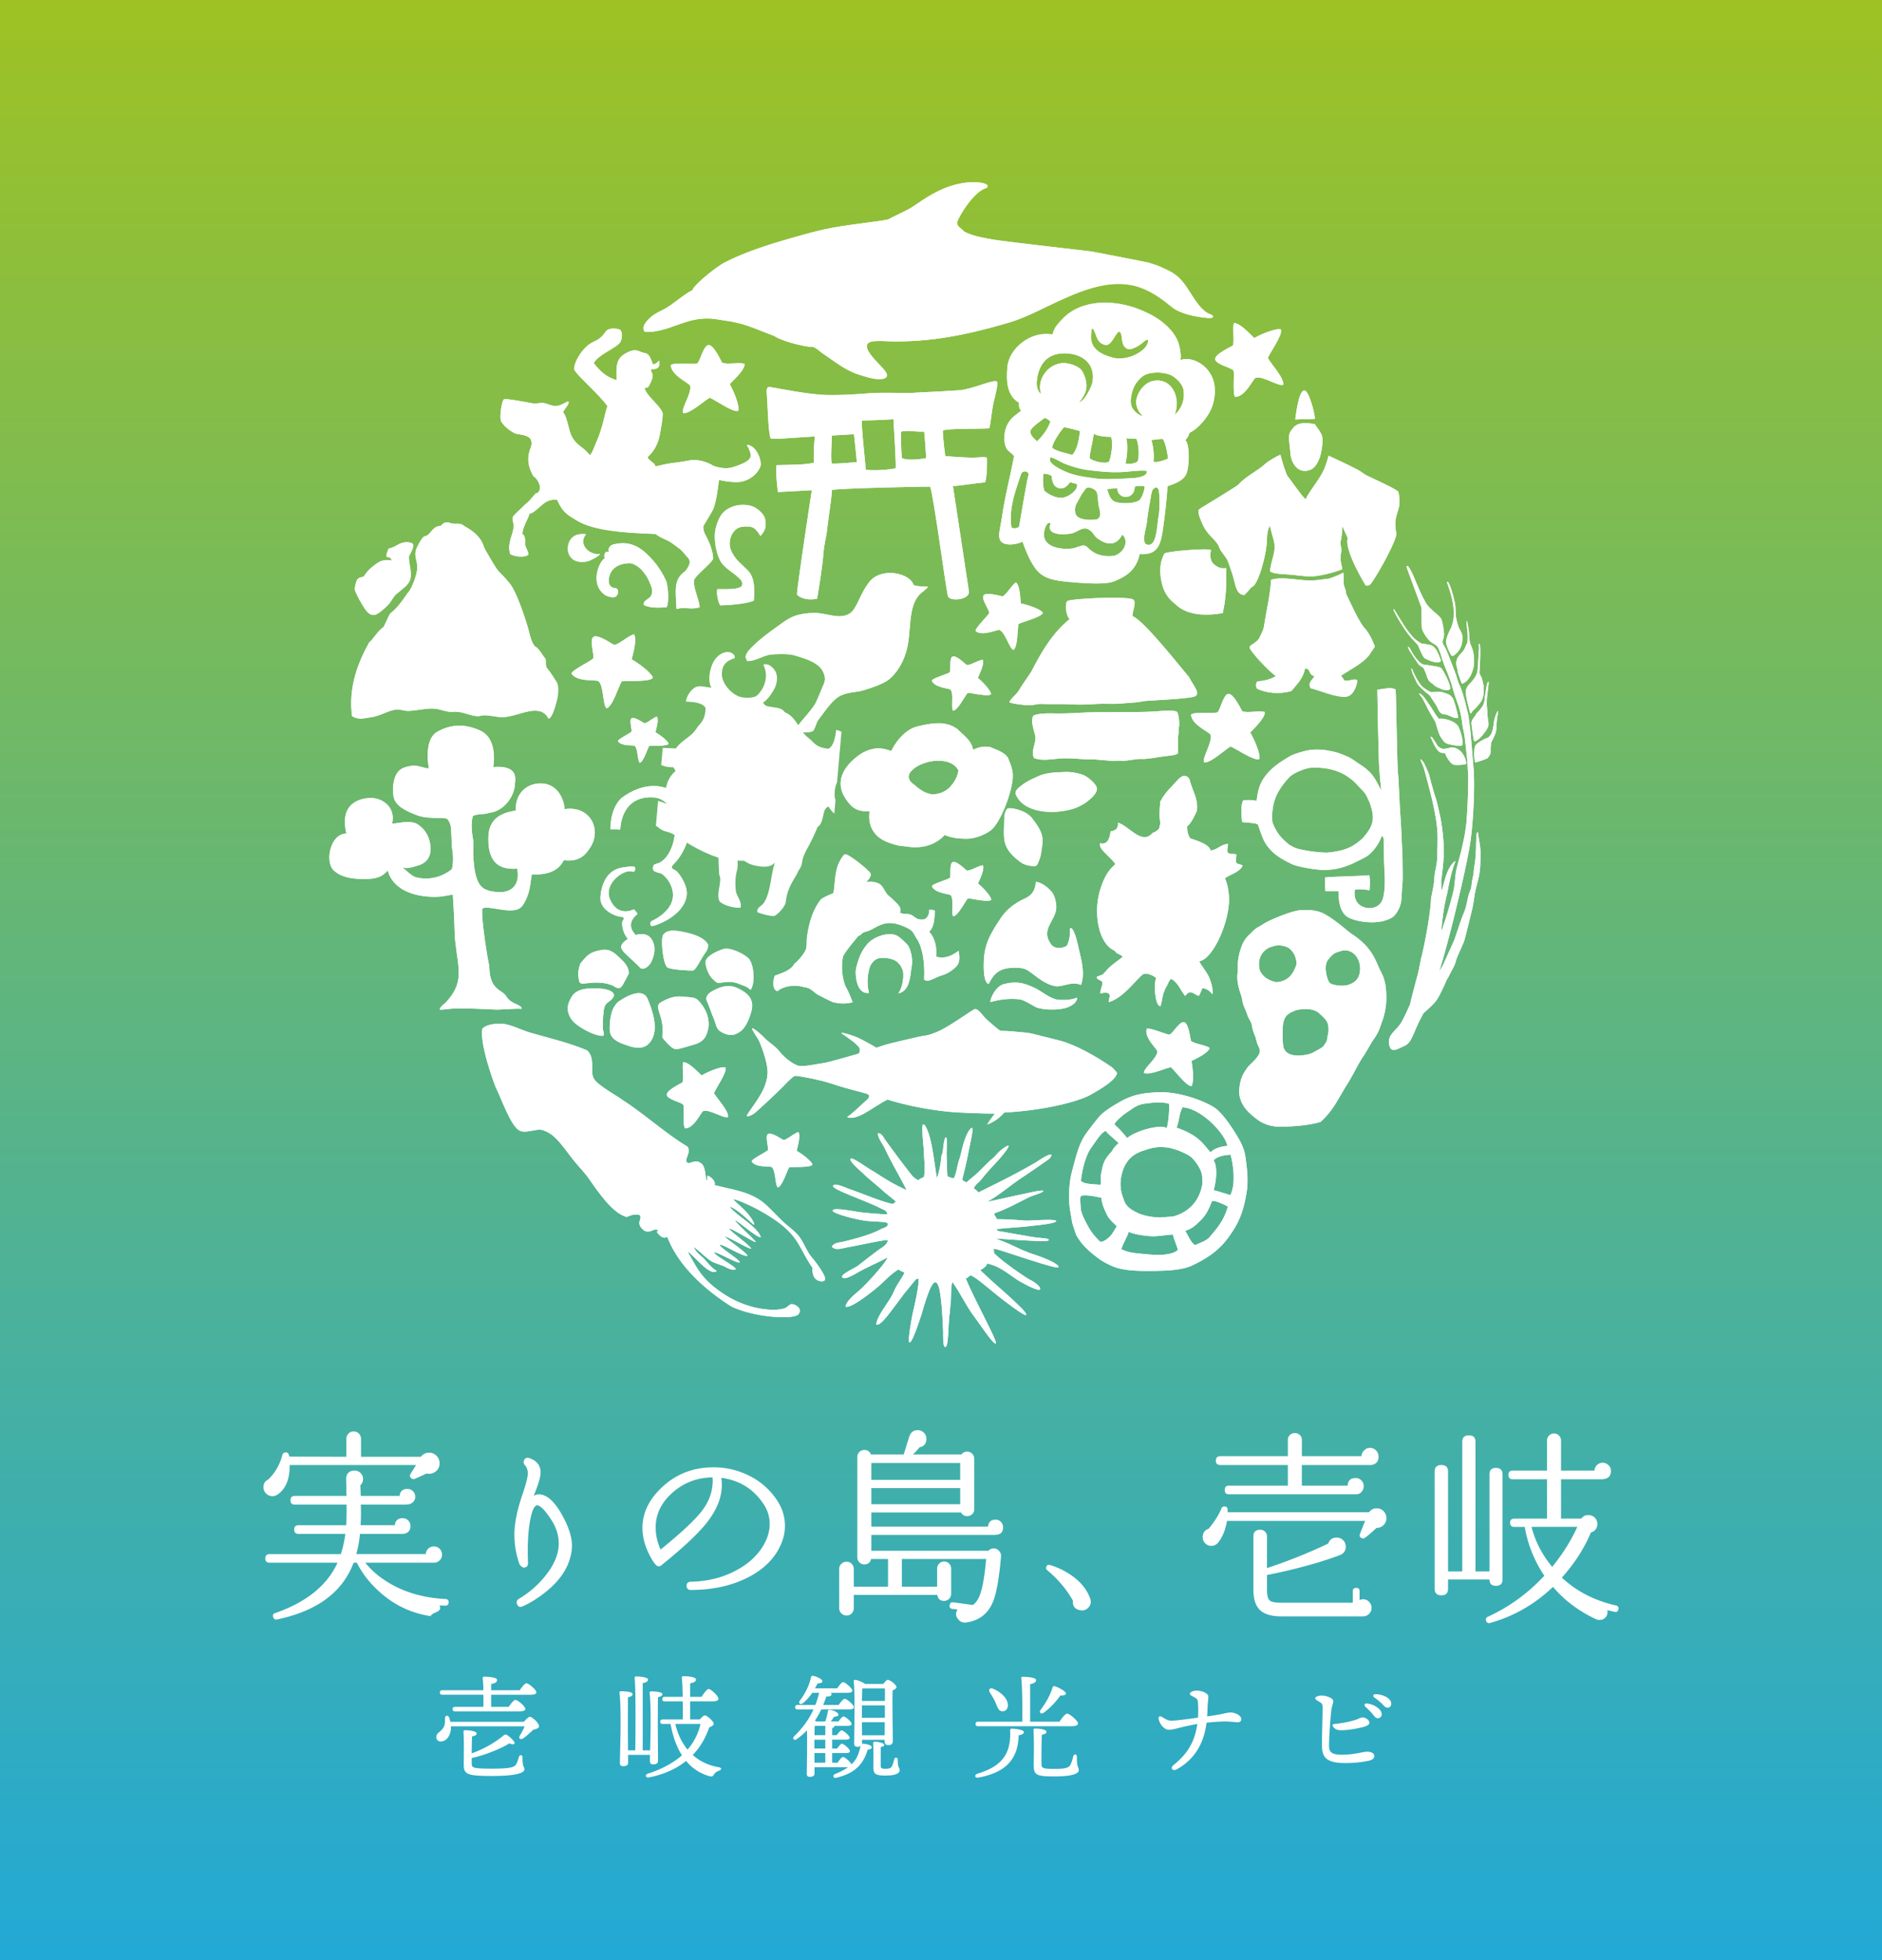 <svg xmlns="http://www.w3.org/2000/svg" xmlns:xlink="http://www.w3.org/1999/xlink" width="240" height="250" overflow="visible"><rect width="100%" height="100%" fill="#333333" stroke="none"/><linearGradient id="a" gradientUnits="userSpaceOnUse" x1="119.999" y1="0" x2="119.999" y2="250"><stop offset="0" stop-color="#9ec223"/><stop offset="1" stop-color="#22a9d6"/></linearGradient><path fill="url(#a)" d="M0 0h240v250H0z"/><defs><path id="b" d="M116.292 26.433c-.779.482-2.794 1.395-2.931 1.507-.251.205-4.652.625-7.349 1.134-1.402.263-3.091.725-4.198 1.036-3.391.956-6.634 1.941-9.445 3.393-.943.488-3.777 2.71-4.073 3.507-1.115.544-2.457 1.826-3.619 2.432-.928.483-1.454.69-2.093 1.414-.435.493-.751.99-.339 1.471 1.491.064 2.747-.393 4.029-.851 1.305-.465 2.641-.931 4.285-.846.674.035 1.419.192 2.092.283 2.391.32 4.203 1.252 6.051 1.921 1.271.812 4.222 1.443 4.921 1.415.31-.013.958.601 1.22.777.509.344 1.006.703 1.511 1.051 1.012.698 2.072 1.37 3.257 1.729.847.256 2.284.771 3.171.455.838-.298-.149-1.226-.474-1.585-.651-.723-3.083-2.98-.818-3.16.909-.072 1.838.035 2.748.036a39.894 39.894 0 0 0 3.865-.191c3.581-.342 7.099-1.201 10.542-2.214 1.875-.552 3.598-1.443 5.355-2.278 3.108-1.475 6.894-3.224 10.398-2.482 2.813.597 4.861 2.741 5.43 3.055.931.514 1.883.778 2.998.961.57.094 1.809.302 1.863 0 .06-.301-.657-.281-1.186-.848-.979-.776-1.881-2.694-2.701-3.629-.91-1.166-2.146-1.558-2.615-1.801-.488-.254-1.199-.448-1.65-.605-.211-.075-6.971-1.376-7.285-1.431-.487-.084-10.99-1.251-12.65-1.542-1.276-.226-2.479-.419-3.639-1.002-.303-.396-.994-.658-.904-1.188.084-.497 1.872-3.636 3.518-4.311.111-.045.402-.095.354-.361-.049-.265-.883-.422-1.473-.441a8.634 8.634 0 0 0-.277-.005c-3.738 0-6.699 2.458-7.889 3.194"/></defs><use xlink:href="#b" fill="#FFF"/><clipPath id="c"><use xlink:href="#b"/></clipPath><path clip-path="url(#c)" fill="#FFF" d="M81.833 23.238h72.918v25.339H81.833z"/><defs><path id="d" d="M90.35 44.013c-.665.072-1.063 2.092-1.437 2.333-.098.063-.636.053-1.253.041-.962-.018-2.12-.037-2.104.23.076 1.299 2.332 2.233 2.441 2.566.287.861-1.154 2.926-.898 3.499.811.17 2.719-1.582 3.412-1.956.554.186 2.904 1.885 3.607 1.688.251-.179-.179-1.814-1.059-3.428.388-.414 1.951-1.8 1.903-2.584-.385-.103-.903-.079-1.412-.055-.56.027-1.11.054-1.461-.09-.136-.212-1.045-2.245-1.707-2.245a.171.171 0 0 0-.032.001"/></defs><use xlink:href="#d" fill="#FFF"/><clipPath id="e"><use xlink:href="#d"/></clipPath><path clip-path="url(#e)" fill="#FFF" d="M85.54 44.011h9.471v8.841H85.54z"/><defs><path id="f" d="M78.314 82.262c-.231-.114-2.119-1.426-2.65-1.021-.532.405.174 2.339-.023 2.739-.132.269-2.982 1.604-2.734 1.967.737 1.072 3.151.708 3.417.935.691.589.525 3.101 1.042 3.46.781-.274 1.508-2.759 1.907-3.438.571-.127 3.461.111 3.961-.421.122-.283-1.092-1.459-2.679-2.387.118-.556.739-2.55.292-3.197-.803.234-1.818 1.247-2.533 1.363"/></defs><use xlink:href="#f" fill="#FFF"/><clipPath id="g"><use xlink:href="#f"/></clipPath><path clip-path="url(#g)" fill="#FFF" d="M72.658 80.836h10.698v9.506H72.658z"/><defs><path id="h" d="M87.122 135.484c-.185.727.138 1.973-.098 2.577-.195.129-2.065.991-1.994 1.587.071.595 1.888.931 2.108 1.262.148.226-.114 3.038.278 3.01 1.164-.081 1.981-2.115 2.276-2.217.39-.135 1.058.123 1.691.38.62.252 1.206.504 1.459.388.143-.729-1.447-2.422-1.792-3.04.16-.499 1.66-2.626 1.477-3.255-.166-.223-1.625.182-3.064.987-.371-.338-1.59-1.681-2.301-1.681-.014 0-.027 0-.04.002"/></defs><use xlink:href="#h" fill="#FFF"/><clipPath id="i"><use xlink:href="#h"/></clipPath><path clip-path="url(#i)" fill="#FFF" d="M84.959 135.482h8.027v8.466h-8.027z"/><defs><path id="j" d="M82.186 92.254c-.145-.071-1.321-.889-1.651-.637-.331.253.108 1.46-.015 1.708-.082.167-1.858 1-1.704 1.225.458.669 1.964.442 2.129.583.431.367.328 1.933.65 2.158.487-.171.939-1.721 1.189-2.144.355-.081 2.156.069 2.469-.261.076-.178-.68-.91-1.67-1.49.074-.343.462-1.587.182-1.99-.502.144-1.133.777-1.579.848"/></defs><use xlink:href="#j" fill="#FFF"/><clipPath id="k"><use xlink:href="#j"/></clipPath><path clip-path="url(#k)" fill="#FFF" d="M78.661 91.365h6.667v5.926h-6.667z"/><defs><path id="l" d="M99.912 145.408c-.173-.086-1.584-1.065-1.982-.762-.396.301.131 1.749-.017 2.048-.098.201-2.231 1.199-2.044 1.47.551.803 2.356.529 2.556.699.517.441.394 2.319.778 2.588.583-.204 1.128-2.062 1.427-2.572.428-.096 2.588.084 2.963-.313.091-.213-.816-1.092-2.004-1.787.088-.414.554-1.904.219-2.39-.6.174-1.361.933-1.896 1.019"/></defs><use xlink:href="#l" fill="#FFF"/><clipPath id="m"><use xlink:href="#l"/></clipPath><path clip-path="url(#m)" fill="#FFF" d="M95.681 144.343h8.002v7.109h-8.002z"/><defs><path id="n" d="M156.64 88.5c-.661.083-1.023 2.112-1.395 2.359-.095.063-.611.062-1.211.061-.971-.001-2.161-.003-2.14.267.099 1.296 2.369 2.193 2.484 2.522.303.857-1.102 2.946-.836 3.516.813.156 2.689-1.629 3.377-2.015.558.175 2.936 1.832 3.637 1.624.248-.184-.212-1.809-1.12-3.41.381-.42 1.921-1.833 1.857-2.617-.386-.095-.903-.063-1.411-.03-.56.036-1.109.073-1.463-.063-.141-.211-1.079-2.216-1.74-2.216l-.039.002"/></defs><use xlink:href="#n" fill="#FFF"/><clipPath id="o"><use xlink:href="#n"/></clipPath><path clip-path="url(#o)" fill="#FFF" d="M151.873 88.499h9.484v8.883h-9.484z"/><defs><path id="p" d="M127.857 76.066c-.218-.031-2.105-.594-2.43-.121-.323.471.768 1.857.715 2.235-.035.253-1.998 2.104-1.7 2.332.537.409 1.433.226 2.117.042.448-.12.805-.24.914-.195.722.293 1.257 2.383 1.772 2.537.563-.432.49-2.648.635-3.308.43-.258 2.844-.835 3.108-1.401.023-.264-1.277-.895-2.817-1.227-.052-.482-.08-2.272-.617-2.68-.591.405-1.146 1.503-1.697 1.786"/></defs><use xlink:href="#p" fill="#FFF"/><clipPath id="q"><use xlink:href="#p"/></clipPath><path clip-path="url(#q)" fill="#FFF" d="M124.145 74.28h8.868v8.615h-8.868z"/><defs><path id="r" d="M149.143 131.956c-.114.031-.682-.175-1.285-.381-.762-.259-1.583-.517-1.637-.307-.291 1.123 1.367 2.534 1.369 2.844.012.81-1.775 2.169-1.715 2.727.642.365 2.738-.602 3.428-.729.42.309 1.951 2.392 2.601 2.416.264-.083.344-1.587.038-3.198.442-.245 2.148-.995 2.319-1.675-.626-.403-1.903-.491-2.397-.905-.059-.222-.283-2.26-.865-2.379a.279.279 0 0 0-.064-.007c-.585 0-1.423 1.496-1.792 1.594"/></defs><use xlink:href="#r" fill="#FFF"/><clipPath id="s"><use xlink:href="#r"/></clipPath><path clip-path="url(#s)" fill="#FFF" d="M145.814 130.361h8.446v8.164h-8.446z"/><defs><path id="t" d="M121.484 109.958c-.441.23-.17 1.743-.366 2.013-.131.179-2.398.798-2.262 1.097.405.883 2.227.923 2.394 1.124.433.522-.009 2.349.325 2.679.61-.103 1.462-1.837 1.843-2.287.17-.008.6.072 1.084.152.744.123 1.619.245 1.883.046.127-.194-.616-1.213-1.666-2.1.158-.392.871-1.78.624-2.314-.622.068-1.497.687-2.037.678-.144-.102-1.174-1.117-1.688-1.117a.29.29 0 0 0-.134.029"/></defs><use xlink:href="#t" fill="#FFF"/><clipPath id="u"><use xlink:href="#t"/></clipPath><path clip-path="url(#u)" fill="#FFF" d="M118.72 109.929h7.792v6.942h-7.792z"/><defs><path id="v" d="M121.465 83.74c-.441.229-.171 1.743-.367 2.013-.13.18-2.397.798-2.261 1.097.405.882 2.226.922 2.394 1.124.434.522-.009 2.349.324 2.678.611-.102 1.463-1.836 1.843-2.286.172-.008.602.071 1.086.151.744.121 1.618.244 1.882.045.127-.194-.615-1.212-1.666-2.098.158-.393.869-1.782.623-2.314-.621.069-1.496.685-2.037.678-.143-.102-1.172-1.118-1.688-1.118-.05 0-.094.01-.133.03"/></defs><use xlink:href="#v" fill="#FFF"/><clipPath id="w"><use xlink:href="#v"/></clipPath><path clip-path="url(#w)" fill="#FFF" d="M118.701 83.71h7.792v6.941h-7.792z"/><defs><path id="x" d="M157.352 41.213c-.216.808.127 2.201-.143 2.873-.217.139-2.315 1.076-2.244 1.74.072.664 2.092 1.062 2.334 1.436.161.252-.17 3.383.269 3.357 1.3-.076 2.233-2.332 2.565-2.44.436-.146 1.176.15 1.878.444.688.29 1.338.58 1.623.453.171-.812-1.582-2.719-1.956-3.41.187-.556 1.883-2.906 1.687-3.609-.177-.252-1.813.179-3.428 1.059-.406-.383-1.757-1.904-2.55-1.904l-.035.001"/></defs><use xlink:href="#x" fill="#FFF"/><clipPath id="y"><use xlink:href="#x"/></clipPath><path clip-path="url(#y)" fill="#FFF" d="M154.894 41.212h8.911v9.433h-8.911z"/><defs><path id="z" d="M106.041 59.089c-.065-.82-.056-1.181.046-3.541l2.816-.169s.375 3.371.357 3.559c0 0-2.037.192-2.87.192-.208.001-.341-.011-.349-.041m8.985-.648c-.127-.862-.14-2.601-.131-3.381.59-.14 1.101-.095 1.679-.051.381.029.792.058 1.275.035.104.693.262 3.39.262 3.39s-.921.188-1.84.188c-.452.001-.904-.045-1.245-.181m-4.611 1.494c-.169-1.958-.624-5.91-.479-6.301 0 0 2.702-.055 4.001-.169.112 1.859.359 5.949.281 6.272-.834.148-1.689.238-2.652.238-.366.001-.749-.013-1.151-.04m11.833-10.153c-2.844.192-5.194.274-5.759.326-.281.026-1.057.016-1.977.005-1.258-.015-2.786-.03-3.68.048-1.667.146-4.585.31-6.157.184-2.282-.181-4.554-.655-6.403-.965-.234-.04-.608-.125-.479.939.101 1.072.149 4.565.472 5.603 0 0 .799.06 1.062.041.262-.019 4.572-.301 4.572-.301s-.193 2.427-.101 3.369c-1.344.269-2.73.242-4.771.294-.142 1.18.181 3.431.181 3.431l4.32-.235s-1.973 12.87-1.886 13.327c.555.575 1.728.732 2.565.497.367-2.2.701-4.471.779-5.551.1-1.409.383-2.22.508-3.393.146-1.372.545-3.754.598-4.907.706-.206 11.239-.446 12.516-.419.385.662 2.041 13.196 2.278 13.955.236.76 2.827.457 2.671-.602-.149-1.02-2.043-13.458-2.043-13.458.125.101 3.049-.366 4.114-.452.278-.881.251-2.945.229-3.114-.018-.17-1.096-.054-1.576-.038-1.087.036-3.736-.188-3.736-.188s-.317-2.255-.314-3.278c.973-.278 3.877-.165 5.91-.271.196-.393.268-2.099.623-3.551.27-1.113.578-2.352.313-2.435a.575.575 0 0 0-.171-.021c-.82-.001-3.058 1.05-4.658 1.16"/></defs><use xlink:href="#z" fill="#FFF"/><clipPath id="A"><use xlink:href="#z"/></clipPath><path clip-path="url(#A)" fill="#FFF" d="M97.664 48.621h29.68v28.168h-29.68z"/><defs><path id="B" d="M77.246 42.284c-.957 1.416-1.53 1.013-2.536 1.995-.976.952-1.556 2.29-1.479 2.824.077.535 3.259 3.264 4.244 4.717-.279.568-.366 1.693-1.125 3.852-.481 1.079-.871 2.337-1.16 2.358-.746-.998-1.547-1.124-2.207-2.237-.498-.842-.567-2.438-1.188-3.239.292-.493.821-1.089.708-1.3-.115-.211-.814.534-1.721.536-.334 0-1.211-.369-1.511-.401-.126-.012-.35.015-.578.041-.252.031-.51.061-.646.036-1.496-.266-3.461-.65-3.768-.535-.307.113-.604 2.39-.383 2.792.42.766 1.583 1.558 2.046 1.626.728.106 1.527.247 1.742.707.259.557-.018.996-.169 1.522-.372 1.302.054 2.35.518 3.167.604.355.817 1.239.817 1.239s.119.888-.529.948c-.335.35-.547.667-.92 1.035-.21.208-.464.392-.692.635-.23.246-1.267 1.129-1.323 1.381-.081.355.107.662.118 1.031.027 1.07-.938 2.349-.406 3.689.96.423 2.021.32 2.245.058.112-.266-.281-.885-.404-1.298.036-.709.056-1.087-.326-1.378.07-1.048.925-2.211.862-2.524 1.293-.389 1.831-2.063 3.595-1.798.683 1.664 1.486 2.005 2.523 2.64 2.232 1.364 6.539 1.572 10.022 1.702.639.551 1.479.712 2.148 1.217 1.219.92.922.592 1.85 1.69.821.708-.111 1.629-.211 1.836-1.561 1.041-1.226 2.517-1.127 4.819.53-.143.987-.116 1.432-.088.491.029.968.059 1.513-.14-.052-.985-.819-2.334-.727-3.462.447-.837 1.945-1.856 2.429-2.66.083-.876-.556-2.378-.937-3.04-.382-.662-.29-1.187-.29-1.187s.737-1.208 1.13-1.906c.613-1.086.809-3.997.891-3.975 1.02.258 2.374.363 2.973.194.555-.155 1.668-.556 2.253-1.834.288-.634-.398-2.761-1.696-2.83.744 1.471.959 1.946-1.724 2.83-1.226.404-2.567-.165-2.567-.165s-1.471-.976-3.116-.665c-1.312.248-2.216.311-2.851.44-1.277.262-1.329.381-1.483.171.195-.131-.959-.754-.921-1.041.706-.658 1.36-1.559 1.601-3.119.055-.366.454-2.29.279-2.638-.501-.998-1.994-2.069-2.27-3.035.199-.164.369.11.598-.368s.652-1.138.268-1.76c-.111-.342-.015-.322.191-.306.708 0 .922-.357.805-1.09-.364.37-.594.521-.823.44-.498-1.626-.862-1.293-1.443-1.521-.509-.2-.928-.486-2.116.221-1.187.708-1.068 1.774-1.049 3.349-1.387-.418-2.108-1.16-2.909-2.163.53-1.039 2.433-1.714 3.27-2.524.353-.34.517-1.626-.057-1.798a2.799 2.799 0 0 0-.701-.093c-.349 0-.747.078-.982.38"/></defs><use xlink:href="#B" fill="#FFF"/><clipPath id="C"><use xlink:href="#B"/></clipPath><path clip-path="url(#C)" fill="#FFF" d="M63.674 41.905H97.23v35.762H63.674z"/><defs><path id="D" d="M93.195 64.714c-1.012.465-1.446 1.043-1.878 2.486-.434 1.444.08 3.965.885 4.816.808.851 1.361 1.047 1.858 1.555.219.225.737.513.56 1.093-.152.497-1.737.489-2.713.481l-.432-.002c-.13.617.107 1.656.371 2.069 1.118-.033 3.36-.188 4.284-.609.12-1.238.128-2.905-.703-3.782-.834-.877-1.608-1.337-2.17-2.54-.562-1.204.091-2.968 1.42-3.101 1.388-.142 1.644.163 2.303 1.175.224-.29.658-.7.658-1.461 0-.898-.24-1.364-1.14-2.021-.448-.328-1.085-.484-1.736-.484a3.834 3.834 0 0 0-1.567.325"/></defs><use xlink:href="#D" fill="#FFF"/><clipPath id="E"><use xlink:href="#D"/></clipPath><path clip-path="url(#E)" fill="#FFF" d="M90.883 64.39h6.755v12.823h-6.755z"/><defs><path id="F" d="M72.511 70.583c.42 1.119 1.505 1.167 2.28 1.039.505-.082 1.681-.747 1.718-.979-1.359.219-2.838-1.239-1.779-2.499a3.381 3.381 0 0 0-.445-.03c-1.878.001-2.029 1.791-1.774 2.469"/></defs><use xlink:href="#F" fill="#FFF"/><clipPath id="G"><use xlink:href="#F"/></clipPath><path clip-path="url(#G)" fill="#FFF" d="M72.256 68.115h4.252v3.635h-4.252z"/><defs><path id="H" d="M78.281 69.437s-.302.005-.544.331c-.2.271-.091.475-.091.648-.506-.25-.69.431-.518.806-.642.229-2.063 3.32.115 4.72.328.138.822.334 1.267.174.59-.553.236-1.162-.057-1.094-.697-.074-.895-.596-.807-1.21.261-1.841 2.051-1.973 2.648-1.984.49-.008 1.286.539 1.591.923.483.61.732.842 1.221 2.202.341 1.647-1.071 1.285-1.028 2.199.717.39 1.888.386 2.936.288.304-.605.222-2.369-.047-3.296-.301-.62-.427-.979-1.277-2.173-1.034-1.226-2.299-2.689-4.264-2.688a4.4 4.4 0 0 0-1.145.154"/></defs><use xlink:href="#H" fill="#FFF"/><clipPath id="I"><use xlink:href="#H"/></clipPath><path clip-path="url(#I)" fill="#FFF" d="M75.065 69.28h10.252v8.261H75.065z"/><defs><path id="J" d="M56.207 67.081c-.921 0-1.196.826-1.697 1.188-.157.113-.363.093-.509.226-.277.25-.704 1.026-.906 1.526-.327.815.094 1.397.114 2.263.03 1.233-.993 3.271-1.196 3.312-.63.916-1.356 1.995-2.252 2.644-.313.554-.55 1.168-.851 1.737-.852.592-1.485 1.813-1.809 1.923-1.363 2.453-2.714 5.665-2.206 9.444.413.212.779.373 1.471.282.321-.042.994-.149 1.357-.227 1.003-.214 1.965-.871 2.94-.903.22-.008.455.039.696.084.236.045.478.09.719.084 1.1-.022 2.278-.368 3.337-.281.637.05 1.275.341 1.922.395.149.013.306.006.461.001.15-.005.3-.011.444-.001.973.07 1.854.553 2.714.566.24.002.489-.109.735-.113.436-.007.847.056 1.248.118.458.07.901.142 1.355.108 2.02-.146 4.552-1.884 5.653.188.595-.04 1.192-2.792 1.204-3.038.065-1.445.008-1.338-.629-2.329a8.906 8.906 0 0 0-.734-1.02c-.359-.438.01-1.029-.348-1.381-.169-.166-.746-1.257-1.221-1.424-.544-.652-.682-1.701-.943-2.563-.262-.865-1.362-4.348-2.253-5.447-.889-1.101-1.351-1.433-1.623-1.807-.424-.588-1.578-2.604-1.675-2.827-.498-1.808-2.317-2.527-2.645-2.802-.257-.215-.565-.212-.896-.208-.273.003-.561.007-.847-.114a.839.839 0 0 0-.331-.07c-.315 0-.584.197-.799.466"/></defs><use xlink:href="#J" fill="#FFF"/><clipPath id="K"><use xlink:href="#J"/></clipPath><path clip-path="url(#K)" fill="#FFF" d="M44.387 66.615h26.83v25.102h-26.83z"/><defs><path id="L" d="M50.886 69.39s-.843.533-1.338.584c-.083.352-.321.546-.228 1.075.586-.057.639.444.639.444s-.426-.096-1.069-.01c-.591.08-1.453.834-1.759 1.12-.304.284-.653.773-.775.972-.241.005-.56.108-.736.256-.177.147-.409 1.145-.372 1.347.067.361.529 1.249.905 1.866.413.675.956 1.708 1.867 1.301.344-.154 1.041-.749 1.47-1.189.426-.433.593-.97 1.019-1.356.627-.569 1.612-1.146 1.81-1.922.246-.974-.23-2.117-.171-2.941.137-.239.627-1.042.531-1.468-.056-.257-.47-.302-.803-.314h-.048c-.456-.001-.942.235-.942.235"/></defs><use xlink:href="#L" fill="#FFF"/><clipPath id="M"><use xlink:href="#L"/></clipPath><path clip-path="url(#M)" fill="#FFF" d="M45.211 69.154h7.563v9.598h-7.563z"/><defs><path id="N" d="M166.311 49.799c-.588.046-.961 2.237-1.131 3.705.783-.066 1.701.006 2.504-.099-.051-.841-.775-3.607-1.359-3.607l-.014.001"/></defs><use xlink:href="#N" fill="#FFF"/><clipPath id="O"><use xlink:href="#N"/></clipPath><path clip-path="url(#O)" fill="#FFF" d="M165.18 49.798h2.504v3.712h-2.504z"/><defs><path id="P" d="M164.957 54.525c-.748.908-.642.876-.365 3.543.135.994.814 2.034 1.853 1.988 1.04-.045 1.429-.686 1.807-1.579.243-.577.496-2.112.362-2.758-.114-.557-.646-1.151-.949-1.628a8.09 8.09 0 0 0-1.214-.117c-.603.001-1.146.13-1.494.551"/></defs><use xlink:href="#P" fill="#FFF"/><clipPath id="Q"><use xlink:href="#P"/></clipPath><path clip-path="url(#Q)" fill="#FFF" d="M164.209 53.975h4.538v6.128h-4.538z"/><defs><path id="R" d="M161.365 59.147c-.906.872-2.491 1.597-3.371 2.595-.337.381-5.001 3.102-5.107 3.254-.238.345.353 1.648.543 2.033.724 1.446 1.688 1.795 2.033 2.757.218.606.961 1.31 1.131 1.807.35 1.026.545 1.464.813 2.531.316 1.536.77 1.716 1.223 1.762.173.017.909-1.01 1.038-1.039.733-.163 1.897-4.157 1.897-6.101 0-.979.352-1.876.406-1.581.049.26.365 1.418.451 1.718.42 1.433-.365 2.567-.451 3.976.427.378 1.83.372 2.449.419.771.06 1.637.202 2.514.24 1.199.052 3.328-.545 4.252-.919-.227-.993-.328-1.414-.131-2.316.075-.351-.232-.923-.091-1.266.156-.381.225-1.898.225-1.898s.606 1.365.679 1.492c-.471 1.601 2.26 6.01 2.26 6.01s.374.296.767-.271c1.155-1.653 3.294-5.648 3.165-6.327-.526-2.771.844-2.643.271-5.286-.416-.471-3.564-1.827-4.15-2.152-.311-.174-.646-.456-1.02-.66-.997-.545-3.731-1.797-3.731-1.797s-.259 1.026-.639 1.858c-.557 1.22-1.771 2.586-2.302 3.699-.508-.435-2.102-2.745-2.303-2.981-.186-.223-.723-1.944-.904-2.711-.633.27-1.644.891-1.917 1.154"/></defs><use xlink:href="#R" fill="#FFF"/><clipPath id="S"><use xlink:href="#R"/></clipPath><path clip-path="url(#S)" fill="#FFF" d="M152.648 57.992h26.254v17.911h-26.254z"/><defs><path id="T" d="M169.356 73.819c-.505.043-1.665.257-2.44.223-1.875-.087-3.424-.506-4.81-.099-.163 2.185-.624 4.008-.958 6.167-.1.341-.37.895-.534 1.228-.323.655-1.272.914-1.262 1.227.007.281.841 1.188.884 1.258.082.135 1.899 2.086 2.471 2.394-.559.402-1.479.622-2.357.702-.214.196-.215.641-.06.899 1.136.604 2.952.749 4.391.315.689-.849 1.502-1.572 1.737-2.874.775-.019.4.833 1.199.958-.183.499-.902.79-.48 1.557 1.098.254 3.224 1.225 4.526 1.084.864-.094 1.324-1.193 1.435-2.08-.223-.183-.535-.108-.857-.031-.293.069-.595.138-.846.011-.051-.192-.293-.425-.375-.582.852-.597 2.824-1.574 3.604-2.653.248-.347.701-1.048.701-1.048s-.434-1.302-1.145-2.184c-.854-.805-2.096-3.726-2.475-4.448-.059-.114-.087-.627-.198-.823-.292-.512-.073-1.492-.22-1.992-.393.272-1.677.769-1.931.791"/></defs><use xlink:href="#T" fill="#FFF"/><clipPath id="U"><use xlink:href="#T"/></clipPath><path clip-path="url(#U)" fill="#FFF" d="M159.342 73.029h15.982V89h-15.982z"/><defs><path id="V" d="M148.496 70.601c-.941 1.67-.381 3.672-.216 4.2.45 1.447 1.326 1.989 1.716 2.351 1.382 1.279 3.56 1.438 5.925 1.054.431-1.841.487-3.554.446-5.754-.723.09-1.076-.083-1.582-.496-.381-.313-.542-.995-.361-1.763.021-.088-.329-.124-.869-.124-1.596 0-4.844.314-5.059.532"/></defs><use xlink:href="#V" fill="#FFF"/><clipPath id="W"><use xlink:href="#V"/></clipPath><path clip-path="url(#W)" fill="#FFF" d="M147.555 70.069h8.854v8.52h-8.854z"/><defs><path id="X" d="M91.08 84.251c-.616 1.011-.851 2.67-.351 3.456-.755-.061-1.342-.288-1.901-.11-.559.181-1.262 1.052-1.35 1.893.865.023 2.126.122 2.492.796-.02 1.135-.313 1.631-.828 2.201-.206.228-.365.52-.54.744-.863 1.101-2.961 1.769-2.868 3.761-.151.987.783 1.608.984 2.049.333.727 1.322 1.597 2.132 1.613.775.145 1.234.072 1.598-.001.456-.091.76-.183 1.349.152.504.486.089.763-.418 2.996-.254 1.117.323 3.572.261 4.556-.063 1.05.037 2.185.069 3.12.005.143.106.284.121.432.103 1.042-.496 2.16-.07 3.051.566.574 2.053.908 2.679.796.21-.735-.532-1.504-.599-2.129-.085-.795-.085-1.776.13-2.551.212-.76.04-1.437 0-2.133-.014-.222.651 1.067 2.212 1.428 1.688.391 2.223.045 2.629-.336-.557 1.759-.527 3.772-1.398 5.111-.302.462-.888.538-.845 1.194.385.182 1.945.62 2.251.453.452-.245 1.334-1.192 1.391-1.786.19-1.946 1.3-3.1 1.552-3.85.911-1.313.12-1.016 1.234-3.029.891-1.607 2.201-4.426 2.212-6.674.03-3.806-.938-4.258-1.599-4.938-.663-.68-2.841-.471-3.487-.685-.403-.132-.916-.433-1.056-.788-.253-.641-.008-1.555-.133-1.788-.461-.876-.759-1.332-.951-1.531.997.104 1.269.815 2.244.937.038-.54.106-1.293-.051-1.62-.372-.777-.864-.717-2.157-.931-.335-.055-.547-.202-.713-.49.576-.395 1.013-.994 1.386-1.661.457-.816.582-1.904.026-2.579-.373-.456-.842-.8-1.374-.605.505 1.085.338 1.873.128 2.518-.155.478-.647 1.25-1.078 1.506-.352.21-1.195.231-1.724.147-1.255-.197-2.521-1.677-2.598-2.761-.096-1.347.554-1.907 1.623-2.237.083-.427-.344-.675-.571-.738a1.317 1.317 0 0 0-.357-.049c-.774.004-1.434.675-1.686 1.09"/></defs><use xlink:href="#X" fill="#FFF"/><clipPath id="Y"><use xlink:href="#X"/></clipPath><path transform="rotate(95.003 95.411 100.064)" clip-path="url(#Y)" fill="#FFF" d="M77.721 88.8h35.382v22.528H77.721z"/><defs><path id="Z" d="M113.475 73.075c-1.215.021-2.239.468-2.874 1.514-.488.61-1.229 2.293-1.333 2.478-.238.424-.49.901-.869 1.15-.881.584-1.875.379-2.897.173-.526-.105-1.061-.212-1.591-.21-2.039.01-3.034.454-4.19 1.298-1.155.845-3.173 2.207-4.305 3.571-.437.644-.375.795-.133 1.258 1.121.024 1.885-.646 2.929-.816.437-.072 2.407-.127 2.988.064.777.259 3.082.734 3.739 2.08.416.852.307 1.212-.053 2.005-.168.374-.7 1.7-.85 1.981-.613 1.167-2.536 2.95-2.411 3.286.27.732 1.866.528 2.081.281.264-.302.347-.964.658-1.383.475-.637 1.234-1.7 1.778-2.264 1.048-1.089 1.748-1.111 3.608-1.403 2.013-.562 3.167-1.09 3.721-1.571.724-.628 1.589-1.752 2.08-3.418.378-1.277.387-2.474.531-3.859.146-1.385.357-2.505 1.094-3.361.34-.396 1.177-.943 1.136-1.07-.044-.126-1.319.027-1.822-.26-.247-.915-1.705-1.523-2.95-1.523l-.065-.001"/></defs><use xlink:href="#Z" fill="#FFF"/><clipPath id="aa"><use xlink:href="#Z"/></clipPath><path clip-path="url(#aa)" fill="#FFF" d="M94.979 73.075h23.375v20.564H94.979z"/><defs><path id="ab" d="M167.108 108.574c-1.676-.29-1.786-.295-2.716-.838-.738-.657-1.516-1.221-2.127-2.852-.15-1.391.136-2.897.814-4.007.68-1.109 1.082-1.446 1.336-1.743.445-.52 2.212-1.294 3.215-1.245.451.021 1.584.023 2.76.43a6.607 6.607 0 0 1 2.74 1.833c.904.997.965.84 1.607 2.4.634 1.902.408 2.807-.95 4.347-1.108 1.019-2.083 1.63-4.573 1.855a19.096 19.096 0 0 1-2.106-.18m8.538-20.617l.077 4.635c.023.181.033 1.494.124 4.687.009.315.067 1.199.159 2.104.055.549.08.972.143 1.448-.368-.696-.703-1.426-1.23-2.082-.361-.452-.96-.918-1.516-1.268-.482-.301-.998-.743-1.607-.996-.373-.154-.93-.409-1.449-.543-1.1-.285-2.527-.516-3.938-.158-.434.109-1.44.387-1.969.701-1.077.642-1.997 1.231-2.784 2.128-.868.989-1.24 1.934-1.402 3.531-.459-.101-1.221-.153-1.721-.045-.342.64-.217 1.788-.136 2.739.587.113 1.788.068 2.036.363 0 0 .507 1.578.816 2.127.836 1.494 2.061 2.184 3.484 2.875.793.384 3.196.755 4.064.75 1.438-.004 2.342-.252 3.61-.774 1.04-.52 1.681-.787 2.059-1.085 1.269-1.019 1.698-2.377 1.698-2.377s.261-.286.291.432c.042.922.023 2.537.074 3.371.09 1.471.135 2.876-.137 3.961-.271 1.087-1.245 1.491-2.161 1.309-.917-.183-1.649-.864-1.466-2.304.541-.18 1.885.054 1.885.054.045-1.074.073-1.076-.027-1.913-1.083.125-4.922.176-5.629.289-.046.523.026 1.753.026 1.753h1.676c0 1.31.18 2.49.994 3.169.814.679 4.23 1.353 6.022.052a3.603 3.603 0 0 0 1.01-2.34c.069-1.269.097-1.658.135-1.992.035-.289.01-1.622 0-2.808-.004-.911-.111-2.49-.135-3.191-.023-.701-.105-2.249-.136-2.467-.113-1.403-.238-4.979-.292-5.264-.133-.691-.25-10.355-.32-10.897a1.909 1.909 0 0 0-.758-.161c-.398 0-.817.117-1.57.187"/></defs><use xlink:href="#ab" fill="#FFF"/><clipPath id="ac"><use xlink:href="#ab"/></clipPath><path clip-path="url(#ac)" fill="#FFF" d="M158.189 87.77h20.703v30.421h-20.703z"/><defs><path id="ad" d="M136.107 76.671c-.355.334-.157 1.869.293 2.298-2.138 1.71-3.573 4.148-4.881 6.685-.059.15-1.244 1.781-1.527 2.32-.285.539-1.463 1.475-1.221 1.613.241.139 1.813.369 2.521.366.503-.003 1.003-.191 1.526-.17.64.025 1.256.023 1.856.021a32.144 32.144 0 0 1 2.047.035c1.035.063 2.125.013 3.168-.057a17.89 17.89 0 0 1 1.322-.015c.574.007 1.178.015 1.787-.042.855-.079 1.887-.091 2.715-.282.473-.11 5.857-.275 6.652-.629.795-.355-.193-1.348-.714-2.425-.968-1.125-5.83-7.329-7.241-7.806.024-.739.537-1.744.117-2.101-.203-.173-1.303-.241-2.645-.241-2.388.002-5.546.216-5.775.43"/></defs><use xlink:href="#ad" fill="#FFF"/><clipPath id="ae"><use xlink:href="#ad"/></clipPath><path clip-path="url(#ae)" fill="#FFF" d="M128.529 76.243h24.633v13.713h-24.633z"/><defs><path id="af" d="M147.184 90.745c-1.236.086-2.788.082-4.417.078-1.72-.004-3.525-.008-5.14.092-1.127.07-2.537.117-3.527.074-.313-.013-2.231 0-2.383.397-.292.772.227 1.996.311 2.526.141.883-.609 1.808-.168 2.771 1.053.404 2.123.142 3.336.057 1.078-.076 2.215.032 3.223.112.145.013.375.01.51 0 .4-.031 1.045.032 1.707.095.737.07 1.496.141 1.965.08.141-.02.289-.01.437-.001.13.008.259.016.386.004.623-.056 1.223-.186 1.836-.231.127-.009.255-.005.383 0 .185.005.371.011.561-.021.377-.064.803-.071 1.152-.146.393-.085.861-.123 1.252-.188.473-.078 1.198-.079 1.589-.335.087-.715-.072-1.697.083-2.507.055-.282-.037-.562.057-.849.117-.36-.015-1.576-.203-1.91-.087-.156-.488-.204-1.006-.204-.6.001-1.349.065-1.944.106"/></defs><use xlink:href="#af" fill="#FFF"/><clipPath id="ag"><use xlink:href="#af"/></clipPath><path clip-path="url(#ag)" fill="#FFF" d="M131.418 90.64h19.033v6.449h-19.033z"/><defs><path id="ah" d="M55.718 93.364c-1.281.746-1.333 3.033-1.018 4.638-.322.009-.599-.08-.903-.17-.55-.162-1.188-.324-2.326.098-1.182.438-1.482 2.099-1.296 3.578.166 1.321 1.737 1.956 2.771 2.376 1.482.645 3.114.308 4.073.526.594.723.477 1.212.565 2.415.032.462-.016.837.056 1.245.164.935.202 1.884-.002 2.771 0 0-1.869 1.752-4.644 1.045-.417-.106-1.564-1.134-1.701-1.335.496.393 1.588-.057 1.887-.131 2.563-.641 1.613-3.398 1.277-3.996-.337-.598-.593-.814-1.011-1.159-.682-.561-1.718-.443-2.494-.328-.432.065-.783.131-.946.078.474-2.097-1.285-3.295-2.825-3.236-.803.032-4.026.354-3 4.537-2.117.023-2.746 3.624-1.634 4.68 1.111 1.057 2.784 1.112 4.005 1.112 2.078.003 2.462-.693 2.907-1.086.648 2.588 3.76 3.565 6.768 3.325.257-.021 1.518-.255 1.518-.255s.19 2.706.237 4.78c.034 1.678.412 3.231.504 4.667.106 1.682-.285 2.875-1.667 4.354-1.022.788-.659.89-.659.89s.936-.068 1.386-.128c.925-.124 5.02.064 5.751.114.118.009.672-.025 1.295-.059.784-.042 1.675-.083 1.939-.044.001-.579-1.354-.549-1.949-1.555-.598-1.006-2.162-.707-2.189-3.941-.194-.636-1.058-6.059-.894-7.297.38-.21 1.145-.071 1.982.067 1.221.201 2.598.404 3.174-.473.974-1.478.914-2.596 1.166-3.949 2.069.106 3.432-.49 4.073-1.81 1.895.239 2.71-.563 3.392-1.64 1.5-2.361-.113-5.362-3.28-4.864-.141-1.677-1.149-3.192-2.884-3.281-1.937-.099-3.464 1.322-3.336 3.45-1.029.206-3.404.529-3.499 3.294-.086 2.592.723 4.367 3.678 4.116.438 2.42-1.098 3.171-2.703 2.986-1.412-.163-2.052-.499-2.496-1.811-.423-1.246-.448-3.3-.404-4.677-.19-.979-.346-2.267-.057-3.224.844-.343 1.281-.11 2.169-.407 1.668-.182 3.144-1.95 3.196-3.728.014-.438.545-2.369-2.77-2.093-.013-.044.706-3.607-1.712-4.675-.981-.434-1.855-.604-2.633-.604-1.14.004-2.075.37-2.837.814"/></defs><use xlink:href="#ah" fill="#FFF"/><clipPath id="ai"><use xlink:href="#ah"/></clipPath><path clip-path="url(#ai)" fill="#FFF" d="M41.436 92.553h35.35v36.229h-35.35z"/><defs><path id="aj" d="M149.484 100.239c-.72.72-1.089 1.235-1.512 1.98-.113 1.167-.156 1.951.015 2.836-.249.464.14.697-1.026 1.202-1.376 1.622-3.122-1.064-4.402-1.315.054.85-.32.945-.955 1.122.004.41-.115.775-.31 1.125s-.66.505-1.011.35c-.154.621.639 1.198.916 1.531.098.116.92.871 1.02 1.132-.07.249-1.158.637-1.974 3.47-.815 2.835-.159 6.686 1.86 7.558.47.634.826.394 1.053.828-.363.296-1.008.739-1.555 1.204-.292.25-.627.672-.912.966-.2.206-.795.239-.826.408-.057.304.584.369.713.609.104.331-.346 1.142-.24 1.472.448-.122.99-.195 1.146.112.109.359-.107.534-.086.987 1.844-.55 3.336-2.708 4.279-3.495.465-.386 1.552.154 1.802.471-.344.018-.296 3.555.515 3.535.434-1.61.117-1.113.629-2.277.473-.746.23-.658.709-1.218.85.413 1.241 1.5 1.805 2.199.499-.708.863-.483 1.221-.259.18.111.355.224.547.22.109-.137.345-.863.472-.982.356.098.746.197 1.14.707.254.33.156-.942-.314-2.043-.334-.778-1.258-1.816-1.258-2.081 1.572-.196 3.563-4.311 3.771-7.383.085-1.273-.197-2.553-.512-3.181.597-.497 1.847-.746 2.248-1.601-.043-.205-.768-.184-.794-.403-.114-.168.024-.802 0-1.061-.433-.096-.978.054-1.14-.313-.052-.381.064-.572.08-1.021-1.01.118-1.246.687-2.201.862-.234-.823-1.609-1.216-2.632-1.57-.259-.443-.378-.804-.378-1.519.533-.411.938-1.342 1.242-1.979.194-1.608-.542-2.407-.971-4.116-.217-.252-.421-.353-.618-.353-.534-.001-1.017.745-1.556 1.284"/></defs><use xlink:href="#aj" fill="#FFF"/><clipPath id="ak"><use xlink:href="#aj"/></clipPath><path clip-path="url(#ak)" fill="#FFF" d="M139.43 98.954h19.021v29.392H139.43z"/><defs><path id="al" d="M118.168 101.136c-.46-.132-1.212-.726-1.289-.792-.059-.051-.273-.248-.344-.295-.359-.237-.819-.672-.594-1.336.941-1.714 5.234-2.543 6.28-.444-.071.524-.311 1.335-1.176 2.212a3.076 3.076 0 0 1-1.74.805 1.135 1.135 0 0 1-.313.044c-.301-.002-.567-.119-.824-.194m-1.436-8.41c-1.367.458-2.529 1.881-3.068 3.067-.712-.236-1.883-.745-3.71.248-1.57.996-3.599 2.963-2.375 5.394.903 1.568 1.643 2.115 3.314 2.027-.139 1.123.056 1.898.495 2.572.631.971 1.609 1.38 2.917 1.744.451.125.978.135 1.289.187 2.281.38 3.97-.435 4.861-1.475.862.358 1.652.474 2.755.485 1.34.013 2.87-.731 3.43-1.344.934-1.025 1.918-3.429 2.312-5.187.082-.367.173-.85.188-1.161.036-.708.029-1.115-.603-2.628-.469-.819-2.013-1.205-2.207-1.355-.956-.203-1.706.064-2.228.346-.261-1.305-1.265-1.868-2.027-2.672-.644-.431-1.077-.582-1.782-.692a3.718 3.718 0 0 0-.567-.04c-1.225-.001-2.833.429-2.994.484"/></defs><use xlink:href="#al" fill="#FFF"/><clipPath id="am"><use xlink:href="#al"/></clipPath><path clip-path="url(#am)" fill="#FFF" d="M106.355 92.241h22.821v16.103h-22.821z"/><defs><path id="an" d="M135.432 98.483c-.701.01-2.092.079-2.967.495-.633.302-.869.323-1.926.993-.497.404-1.041.708-1.043 1.233.902 2.521 4.941 2.806 7.718 1.831.927-.41 1.286-.668 1.803-1.115.352-.303.887-.867.868-1.31-.014-.326-.289-.652-.576-.932-.419-.413-.823-.722-1.352-.898a6.629 6.629 0 0 0-1.996-.325c-.178.001-.355.01-.529.028"/></defs><use xlink:href="#an" fill="#FFF"/><clipPath id="ao"><use xlink:href="#an"/></clipPath><path clip-path="url(#ao)" fill="#FFF" d="M129.496 98.456h10.407v5.554h-10.407z"/><defs><path id="ap" d="M128.441 103.161c-.421.472-.374 1.277-.393 2.039-.018.695-.07 1.375.072 2.109.23 1.203 1.195 2.032 2.057 2.676.639.478 1.793.527 1.955.435.161-.094.322-.509.51-1.057.131-.385.344-1.905.305-2.34-.107-1.185-.863-1.99-1.37-2.719-.325-.358-.629-.541-.911-.711-.57-.256-1.295-.499-1.795-.503a2.344 2.344 0 0 0-.117-.003c-.129 0-.245.013-.313.074"/></defs><use xlink:href="#ap" fill="#FFF"/><clipPath id="aq"><use xlink:href="#ap"/></clipPath><path clip-path="url(#aq)" fill="#FFF" d="M127.979 103.087h5.008v7.426h-5.008z"/><defs><path id="ar" d="M163.654 133.471c-.114-.583-.143-2.427 0-3.054.227-.986.703-1.202 1.642-1.584 1.307-.275 2.435-.159 3.045.509.083.088.899.714 1.017 1.335.1.522.081.986-.046 1.437-.085.305-.04.6-.226.849-.319.424-.15.512-1.211 1.042-.721.444-1.103.507-1.787.599a5.226 5.226 0 0 1-.534.028c-.997-.001-1.734-.333-1.9-1.161m5.852-8.177c-.254-.36-.787-2.074-.148-2.882.721-.91.912-.869 1.462-1.059 1.759-.7 3.136 1.308 2.451 3.183-.269.546-.671.885-1.476 1.12a3.134 3.134 0 0 1-.678.065c-.678 0-1.424-.161-1.611-.427m-8.848-1.494c-.518-2.087.945-2.935 1.527-3.054.632-.247 1.324-.241 2.092.113.674.466 1.018 1.137 1.074 2.093-.402 1.236-1.036 2.217-2.6 2.319-.991-.198-1.698-.676-2.093-1.471m5.688-7.714a4.866 4.866 0 0 1-.441.012c-.932-.035-3.963 1.208-4.768 1.738-.805.531-.764.359-1.398.953-.573.636-1.061.805-1.547 2.332-.488 1.525-.299 2.519-.361 2.905-.158 1.001.131 2.044.463 2.982.145.407.139.854.301 1.253.166.406.344.755.473 1.183.137.459.486.831.572 1.311.08.456.164.816.357 1.241.188.41.221.867.402 1.273.162.352.346.593.229 1-.1.344-.346.602-.57.879-.202.246-.823.783-.998 1.038-.426.631-.551.8-.719 1.271-.176.488-.244.891-.297 1.398-.082.784.111 1.479.528 2.169.417.691 1.091 1.239 1.724 1.73.885.686 2.02.981 3.135.952 1.596-.041 3.538-.174 4.978-.621 1.536-1.386 2.138-2.748 3.153-4.42.954-1.463 1.252-2.269 2.105-3.669.523-.696 1.275-2.2 1.625-2.604.762-1.165.742-1.652 1.033-2.314.443-1.34.581-2.67.365-4.383-.274-1.334-.382-1.27-.869-2.33-.593-1.398-1.193-2.808-3.623-4.364-1-.817-2.84-2.395-4.017-2.723a5.12 5.12 0 0 0-1.835-.192"/></defs><use xlink:href="#ar" fill="#FFF"/><clipPath id="as"><use xlink:href="#ar"/></clipPath><path clip-path="url(#as)" fill="#FFF" d="M157.672 116.063h19.233v27.673h-19.233z"/><defs><path id="at" d="M107.738 108.96c-.223.098-.624.793-.813 1.222-.458 1.046-.445 2.523-.632 3.714-.538.248-1.106.464-1.581.78-.97 1.207-1.545 2.871-1.805 4.887-.058.436.003.929-.092 1.368-.157.736-1.352 1.924-1.488 1.954-.482.913-1.554 1.186-2.53 1.564-.226.575-.336 1.847.362 1.954.838-.701 2.274-.822 3.252-.537.208.061.457.082.63.146.445.163.813.58 1.219.83.157.096 1.764.922 1.988.979.766.184 1.585.259 2.484 0-.291-.728-.574-1.467-.948-2.103-.392-1.047-.551-2.5-.271-3.762.549-.969 1.279-1.741 1.941-2.59.255-.026.366-.254.586-.392.238-.146.532-.166.814-.292.934-.419 1.681-1.104 3.07-.928.646.082 1.936.57 2.349.977.222.218.404.644.633.978.764 1.111 1.058 3.25.942 5.206.446.496 1.326-.248 2.293-.523.817-.235 1.43-.749 1.811-1.131.464-.468.444-1.177.282-1.988-.945.72-1.828 1.029-2.857.748.113-1.219-.152-2.399-.89-3.191.673-.624.667-1.673.723-2.638-.122-.178-.432-.152-.723-.146 0 .325-.003.58-.244.916-.24.337-.547.35-.976.305-.357-.037-.695-.353-.902-.489-.471-.306-.999-.137-1.499-.312-.275-.097.37-.414-.536-1.282-.39-.375-.42-.454-1.127-1.043-.479-.543-.567-1.168-1.176-1.466-.386-.19-.843-.247-1.53-.179.042-.149.737-.689.483-1.145-.229-.408-2.693-2.399-3.194-2.399a.112.112 0 0 0-.048.008"/></defs><use xlink:href="#at" fill="#FFF"/><clipPath id="au"><use xlink:href="#at"/></clipPath><path clip-path="url(#au)" fill="#FFF" d="M98.459 108.951h23.957v19.128H98.459z"/><defs><path id="av" d="M110.7 120.297c-.791.909-1.086 1.639-1.376 2.619-.1.334-.223.829-.205 1.186.114 2.18.958 2.636 1.69 2.544-.286-1.255-.21-2.286.145-3.427.435-.773.807-.952 1.249-1.021.625-.097 1.742.048 2.243.51.052.048.334.369.383.427.07.087.314.663.317.677.127.544.04 2.039-.587 2.883 1.325-.276 1.507-1.789 1.671-3.322.243-.872-.079-2.242-.419-2.746-.279-.413-1.068-1.04-1.162-1.114-.323-.261-.742-.37-1.191-.369-1.022.001-2.197.56-2.758 1.153"/></defs><use xlink:href="#av" fill="#FFF"/><clipPath id="aw"><use xlink:href="#av"/></clipPath><path clip-path="url(#aw)" fill="#FFF" d="M109.101 119.144h7.371v7.595h-7.371z"/><defs><path id="ax" d="M132.088 112.635c-.098.769-.337 1.452-1.336 1.941-.322.159-2.074.862-3.19 2.624-.391.617-.69 1.008-.881 1.409-.087.18-1.115 1.605-1.214 3.838-.1 2.231.232 3.015.625 3.025.645-1.276 1.303-2.012 3.196-2.043.957.003 1.405.055 1.949.46.915.614 1.901 1.577 3.226 1.866.444.098.905-.02 1.391-.136.619-.149 1.281-.298 2.004-.002.49-1.378.118-2.897-.229-4.331-.238-1.208-.748-3.206-1.179-2.873.059 1.253-.265 1.943-.412 2.23-.783.409-1.524.326-1.914-.092a4.43 4.43 0 0 1-.34-.508c-.85-1.632.752-2.644.904-4.129.074-.7-.176-1.672-.564-2.149-.42-.515-1.246-1.2-2.035-1.301v.171z"/></defs><use xlink:href="#ax" fill="#FFF"/><clipPath id="ay"><use xlink:href="#ax"/></clipPath><path clip-path="url(#ay)" fill="#FFF" d="M125.367 112.465h12.98v13.389h-12.98z"/><defs><path id="az" d="M128.148 125.488c-1.138.185-1.869 1.845-1.865 2.318 1.085-.291 2.482-.536 3.789-.34.502.076 1.375.631 1.979.961.605.333 2.75.522 4.072.058.686-.26 1.26-.719 1.226-1.242-.845.363-1.981.339-2.695.224-.986-.292-1.576-.861-2.603-1.414-.836-.38-1.593-.735-2.612-.735-.386-.001-.81.05-1.291.17"/></defs><use xlink:href="#az" fill="#FFF"/><clipPath id="aA"><use xlink:href="#az"/></clipPath><path clip-path="url(#aA)" fill="#FFF" d="M126.279 125.318h11.104v3.632h-11.104z"/><defs><path id="aB" d="M146.568 160.001c-1.632-.157-2.529-.161-3.547-.661-.007-.388.818-1.758.911-2.229.88.409 2.624.567 3.139.567.687-.003 1.79-.189 2.507-.227.162.76.516 1.422.633 1.983-.489.425-1.403.622-2.535.622a11.68 11.68 0 0 1-1.108-.055m4.584-3.018c.627-.219 1.035-.437 1.537-.941 1.002-.884 1.322-1.471 1.854-2.825.186-.25 1.568.409 2.049.67-.324 1.089-.796 2.168-2.177 3.695-.426.668-1.271.873-2.011 1.227-.537-.29-.935-1.311-1.252-1.826m-10.859 1.384c-.182-.176-.879-.817-1.414-1.729-.239-.451-1.035-1.79-1.066-2.574-.032-.784-.165-1.499.126-1.568.554-.134 1.761.091 2.541.282-.053.772.677 2.12.722 2.228.216.5 1.225 1.383 1.225 1.383s-.607 1.053-.879 1.318c-.275.272-.805.681-1.139.681a.31.31 0 0 1-.116-.021m14.469-6.561c.311-1.012.559-2.914 0-3.83.529-.521 1.35-.65 2.168-.706.437 1.614.625 3.908-.034 5.163-.472-.141-1.919-.614-2.134-.627m-9.512 2.981c-.957-.458-1.672-.838-1.945-1.789-.346-.85-.531-1.723-.34-2.828.486-2.812 2.352-3.252 3.228-3.543.94-.32 1.687-.402 2.765-.262.356.047 1.205.323 1.285.356.418.173 1.385.575 1.757.94.233.229 1.382 1.476 1.312 2.662.156.78-.245 1.826-.558 2.423-.581 1.108-1.621 1.953-2.95 2.354-.358.107-.949.096-1.299.143a4.64 4.64 0 0 1-.611.038 7.9 7.9 0 0 1-2.644-.494m-7.406-4.205c.067-.66.355-2.642 1.161-3.986.825-1.166 1.475-2.229 2.009-2.354.455.559.992.924 1.655 1.562.007-.001.011.001.008.008l-.008-.008c-.072.02-.61.492-.839.98-.771.889-1.117 1.241-1.351 2.667-.219.754.063 1.49-.177 1.665-.57-.081-2.167-.037-2.458-.534m12.187-6.762c.356-.775.338-1.924.79-2.602 2.622.229 5.528 3.618 5.698 4.937-.688.034-1.752.322-2.135.833-.933-1.009-1.381-2.12-4.353-3.168m-7.918-.396c.008-.27.972-1.191 1.979-1.811.563-.417 1.104-.745 1.867-.848.927-.124 2.211-.292 3.152.023.029.141-.049 2.29-.324 3.088-.899-.515-3.975.364-5.042 1.275-.614-.706-.921-1.12-1.632-1.727m5.461-4.111c-1.773.096-2.951.283-4.428 1.036-1.319.743-1.99 1.177-2.667 1.757-.428.369-1.968 2.441-2.134 2.7-.828 1.288-1.133 2.756-1.602 4.457-.387 1.41-.452 2.758-.375 4.3.027.573.201 1.313.281 1.884.08.579.157.784.598 2.062.376.703.918 1.37 1.527 1.926.34.307.932.801 1.485 1.193.502.356 1.077.627 1.569.848 1.459.658 3.717.642 5.598.614 1.55-.021 3.367-.116 4.571-.677 3.316-1.543 4.349-3.085 5.305-4.554.904-1.386 1.413-3.036 1.694-4.959.188-1.288.064-2.699-.188-4.427-.159-1.092-.704-2.026-1.145-2.749-.652-1.064-1.507-2.339-2.435-3.182-.881-.802-4.286-2.241-7.209-2.241-.148 0-.297.004-.445.012"/></defs><use xlink:href="#aB" fill="#FFF"/><clipPath id="aC"><use xlink:href="#aB"/></clipPath><path clip-path="url(#aC)" fill="#FFF" d="M136.292 139.301h22.894v22.833h-22.894z"/><defs><path id="aD" d="M133.125 68.257c-.021-.545.254-1.632.76-1.57.32.037-.445.628.367 1.204.731.324 1.455.284 2.252.17 1.025-.148 1.584-1.157 2.601-.341.329.266.469.663.792.906 1.845 1.386 2.813.391 3.224-.453.96.917.112 2.468-1.118 2.729-1.201.112-2.12-.078-2.934-.733-.299-.242-.498-.576-.889-.602-.263-.018-1.025.317-1.279.36a5.464 5.464 0 0 1-.899.073c-1.346-.001-2.826-.474-2.877-1.743m4.001-2.855c-.136-.938.085-.968.847-2.433.318-.301.402-.721.736-.791.192-.041.909.134 1.131.565.217.42.143 1.18.281 1.811.184.817.391 1.3-.225 1.696a6.762 6.762 0 0 1-.845.056c-.947 0-1.829-.232-1.925-.904m8.856 3.85c-.256-.89.205-1.862.287-2.776.09-.991.35-2.248.498-3.168.036-.224.133-.824.313-.943.498-.444.565-.042.683.105.15.804.135 2.552-.006 3.327-.18.989-.216 2.762-.756 3.428a.686.686 0 0 1-.527.272c-.167.001-.341-.072-.492-.245m-1.277-7.187c.439-.144 1.146-.092 1.25-.039.106.053-.236 1.439-.686 1.792-.45.352-1.979.49-2.941.226-.769-.21-.946-1.062-1.131-1.639.363-.128.934-.048 1.301-.17-.029.749.506 1.142 1.056 1.142.573 0 1.161-.425 1.151-1.312m-11.525.536c-.197-.648-.199-1.44-.125-2.175.307-.024.646.028 1.072.282.008.921.436 1.753 1.473 1.528.425-.094.851-.733.851-.733s.679.144.892.262c.137.72-.83 1.371-1.388 1.597a1.78 1.78 0 0 1-.677.127c-.751-.001-1.528-.417-2.098-.888m-4.198 4.667c-.278-1.793.176-3.665.688-5.19.102-.302.461-1.414.557-1.652.156-.403.807-.433.961.056-.232.599-1.152 6.43-1.244 6.729a1.073 1.073 0 0 1-.586.172c-.145 0-.282-.032-.376-.115m4.903-8.96c.008-.045.013-.032.016.003.7.135 1.262.591 1.949.861.643.252 1.719.611 2.689.745 1.484.203 3.008.377 4.695.283.703-.039 2.36-.28 3.01-.138.146.917-1.951.938-2.697.969-.861.036-1.937.091-2.697.078-.88-.013-1.81-.175-2.696-.313-1.026-.16-1.892-.443-2.593-.785-.632-.309-1.864-.944-1.658-1.508a2.104 2.104 0 0 0-.002-.191.094.094 0 0 0-.016-.004m13.575-2.261c.332-.044.679-.088.853-.044.418.787.521 1.698.654 2.488-.408.182-1.563.615-1.886.366.132-.759-.026-2.042-.261-2.749h.021c.157 0 .385-.03.619-.061m-3.939 3.072c.156-.602.366-2.12.104-3.246.281.094.973.037 1.283.104.156.131.496 1.886.182 2.853-.267.248-.725.329-1.115.329a2.37 2.37 0 0 1-.454-.04m-4.583-.706c.092-.947.446-2.252.551-3.116.332.327 1.533.426 2.199.419.288.786.027 2.618-.288 3.194-.127.076-.319.108-.542.108-.708.001-1.72-.327-1.92-.605m-4.764-1.336c.081-.716 1.125-2.174 1.492-2.566.436-.013 2.068.472 2.068.472-.157 1.073-.313 2.306-.996 3.037-.834-.221-2.381-.577-2.564-.943m-2.762-2.138c.109-.486 1.557-1.424 1.811-1.64.313.082.51.281.736.452-.36 1.054-1.004 1.825-1.697 2.544-.379-.344-.965-.823-.85-1.356m12.942-2.987c-.277-.597-.148-1.497.121-2.267.139-.398.338-.835.974-1.47.552-.554 1.308-.692 2.228-.696.492-.002 1.232.125 1.629.318.655.317 1.508 1.147 1.621 1.899.203 1.343-.324 2.489-1.133 3.166.85-2.172-.367-4.848-2.826-4.297-.981.218-1.973 1.395-2.075 2.57-.065.754.448 1.602.874 1.889l-.018.001c-.349 0-1.121-.528-1.395-1.113m-12.145-3.281c.207-2.215 1.365-3.765 3.896-3.597 1.875.125 3.576 1.247 3.226 3.587-.073.481-.43 1.144-.68 1.585-.265.466-.603.881-1.074 1.13 0 0 .556-.697.774-1.214.495-1.173-.074-2.303-.311-2.761-.354-.688-1.688-1.127-2.536-1.09-.606.027-1.286.335-1.669.656-.983.824-1.469 2.042-1.066 3.279-.466-.285-.606-1.087-.56-1.575m9.75-3.042c-1.74-.451-3.169-1.292-2.768-3.361-.008-.589.209-.497.561.467.248.684.457 1.045 1.119 1.244.475.144.847-.337 1.152-.817.295-.461.53-.923.744-.832.436.188.143 1.36.654 1.898.372.467.859.333 1.462.032.933-.467 1.218-1.07 1.524-.902.123 1.084-1.859 2.367-3.646 2.367a3.196 3.196 0 0 1-.802-.096m-6.474-4.942c-.578.619-1.11 1.152-1.245 1.979-2.748-.521-5.553 1.734-5.769 4.129-.152 1.693-.112 3.657 1.485 4.574-.076.776.232.977.289.969-.604.563-1.334.879-1.83 1.923-.351.735-.486 1.975-.113 2.827.211.481.668.635 1.018 1.075-.393 2.188-1.174 5.162-1.527 7.691-.128.932-.465 2.087-.34 2.771.219 1.197 2.266.831 2.943.453.425 1.199.918 2.397 1.582 3.337.934 1.318 2.168 1.609 4.412 1.811 1.504.134 3.01.241 4.298.169 1.069-.061 1.519-.284 2.206-.623 1.344-.666 2.154-1.66 2.432-3.111 2.504.189 2.729-1.372 3.053-3.731.233-1.683.406-3.359.51-4.921.831-.288 1.957-.64 2.375-1.527.434-.917.481-3.814-.112-4.354.237-.234.438-.504.509-.905 1.285-.633 2.593-2.247 2.998-3.619.377-1.285.32-2.482-.01-3.324-.812-2.068-3.037-2.854-4.12-2.333.124-.646-.051-1.511-.21-2.066-.256-.901-.914-1.81-1.882-2.628-.892-.754-1.921-1.295-3.054-1.754-1.445-.584-2.982-.894-4.449-.894-2.135 0-4.121.658-5.449 2.082"/></defs><use xlink:href="#aD" fill="#FFF"/><clipPath id="aE"><use xlink:href="#aD"/></clipPath><path clip-path="url(#aE)" fill="#FFF" d="M127.328 38.606h27.707v35.861h-27.707z"/><defs><path id="aF" d="M117.709 143.421c-.25.112.104 3.138.105 3.312.009 1.061.197 2.174.04 3.275-.036.25-.59.252-.667.5-.139.056-.621-.239-.973-.685-1.186-1.501-2.279-3.002-3.358-4.477-.226-.308-.417-.84-.906-.801.012.653.604 1.331.873 1.904.893 1.905 1.942 3.639 2.805 5.345-1.503-.665-2.639-1.343-4.158-2.344-.741-.361-2.816-1.973-3.01-1.641-.195.334 1.378 1.608 1.89 2.12.326.323 1.984 1.681 2.399 2.078.246.237 1.278.995 1.497 1.264-.118 0-.244.292-.36.284-.818-.049-3.895-1.302-4.706-1.586-.235-.082-.493-.189-.731-.264-.56-.175-1.992-.908-2.21-.47-.23.46 4.236 1.912 6.115 2.899.352.186.713.2.821.775-.459-.053-2.527-.145-3.836-.354-1.229-.195-3.059-.533-3.158-.16-.077.287 2.068.949 3.961 1.271 1.085.185 3.055.096 3.065.392.011.296-.043.418-.722.639-1.354.753-3.23 1.249-4.853 1.655-.543.137-1.248.112-1.545.642.413.581 1.384.188 2.187.05 1.67-.282 3.479-.754 4.958-.905-.079.646-.695.918-1.119 1.227-.914.666-1.813 1.377-2.719 2.081-.288.223-2.07 1.041-2.012 1.373.109.615 1.659-.325 1.904-.469 1.303-.762 2.683-1.299 3.893-1.972.01.335-1.885 2.58-3.341 3.979-.462.445-2.021 1.575-1.989 2.318.722.158 2.977-1.649 3.14-1.773 2.007-1.52 1.932-1.891 3.566-3 .148.137.8.408.8.408-.352.762-.991 1.506-1.384 2.456-.545 1.312-2.064 2.864-2.241 4.171.428.264 1.557-1.26 1.754-1.52.717-.948 1.166-1.534 1.812-2.418.892-1.002 1.542-2.085 1.793-1.91.254.176-.39 3.178-.681 4.348-.039.156-.742 3.763-.41 3.782.332.019 1.139-2.44 1.521-3.588.318-1.105 1.188-4.19 1.773-4.093.584.097.695 2.238.818 3.29.035.303.129 2.281.16 2.933.018.398-.081 2.245.327 2.023.407-.224.304-3.212.525-4.369.046-.236.03-.612.067-.814.158-.89.002-2.271.258-3.109.959 1.326 1.767 3.067 2.769 4.403.89 1.186 2.454 3.594 2.773 3.466.318-.13-2.627-5.385-3.839-8.314.369-.041.32-.344.705-.371.839.432 1.826 1.338 3.443 2.63.74.593 3.442 2.666 3.555 2.407.111-.259-.818-1.078-1.334-1.592-.52-.521-2.561-2.31-2.998-2.703-.445-.399-1.103-1.029-1.518-1.407 0 0 .83-.453.888-.852 1.519.296 2.554 1.223 3.889 2.11.196.131 2.738 1.592 2.849 1.148.113-.445-1.15-1.143-1.405-1.258-1.181-.688-4.265-2.933-4.501-3.421.125-.197-.127-.37.094-.468.815.123 8.113 2.756 8.171 2.345.057-.411-1.79-1.187-3.12-1.609-1.768-.562-2.901-1.354-4.828-1.994.006-.014.01-.032.016-.046 1.016.068 2.533.182 3.387.224 1.305.064 3.3.224 3.311-.036.014-.263-.991-.196-2.211-.404-.896-.152-3.205-.555-4.371-.762a.842.842 0 0 0-.057-.236c1.917-.202 3.004-.21 4.806-.441.349-.043 2.784-.261 2.784-.596-.291-.188-1.447-.135-2.486-.082-.65.033-1.258.066-1.575.039-1.452-.117-2.089-.161-3.564-.179.006-.289-.212-.24-.298-.741 1.654-.551 3.098-1.41 4.557-2.109.311-.15 1.75-.555 1.695-.748-.055-.195-2.086.305-2.781.443-1.044.209-3.363.758-4.361.944 1.417-.775 3.006-2.14 4.352-3.036a118.657 118.657 0 0 0 3.039-2.08c.304-.215.776-.461.8-.904-.437-.093-1.653.791-1.993.991-2.75 1.609-4.443 2.393-7.309 3.835 0 0-.25-.307-.584-.5.053-.41.661-.8.875-1.076.804-1.032 1.558-1.799 2.347-2.664.382-.422 1.308-1.569 1.196-1.708-.111-.138-.967.534-1.196.748-.228.21-.528.608-.776.809-.699.568-1.273 1.239-1.996 1.911-.625.577-.672.535-1.395 1.203-.234-.087-.555-.334-.555-.334.248-.945.586-2.408.669-2.842.358-1.856.752-3.468.641-3.772-.386-.05-.835 1.073-1.062 1.75-.294.893-.361 1.582-.693 2.501-.229.802-.266 1.483-.612 2.168-.282.01-.806-.251-.806-.251-.1-.616-.055-1.69-.113-2.501-.05-.738.141-2.583-.109-2.473-.25.112-.329 1.504-.395 1.902-.023.151-.147.328-.16.48-.073.854-.27 2.062-.583 2.807-.245-1.309-.458-3.517-.892-5.16-.192-.732-.575-1.676-.826-1.677a.204.204 0 0 0-.047.011"/></defs><use xlink:href="#aF" fill="#FFF"/><clipPath id="aG"><use xlink:href="#aF"/></clipPath><path clip-path="url(#aG)" fill="#FFF" d="M106.007 143.413h29.033v28.598h-29.033z"/><defs><path id="aH" d="M61.514 131.216c-.375 1.901 1.524 7.094 1.736 7.522.76 1.555 1.875 4.819 2.969 5.437.461.26 1.066.145 1.679.03.359-.068.722-.135 1.061-.127 1.745.372 2.703 2.018 4.146 3.848.685.87 1.43 1.584 2.045 2.474 1.49 2.147 3.086 4.358 4.765 4.811.595-.256 1.166-.409 1.666-.236.375.547-.507.893.327 1.765.472.494.899.35 1.264.207.278-.11.518-.221.711-.044.207.187-.255.052-.068.299.546.73.907.675 1.114.619.105-.029.171-.058.201.02 1.474 3.833 5.175 6.948 8.212 8.83 3.054 1.415 7.993 1.667 8.504.925.512-.741-.417-1.191-.717-1.238-.357-.143-.642.304-.926.443-.958.47-4.379.443-7.587-1.557-3.21-1.998-3.746-3.596-4.946-5.626.752.383 2.875 3.276 3.729 2.482-.928-.575-1.205-1.186-1.764-1.695-.462-.421-.865-.68-1.202-1.395.912.672 1.32 1.17 2.103 1.733.596.43 1.385.511 2.088.914.442.254 1.035.369 1.197.213.032-.317-2.832-1.826-2.747-2.133.154-.06.875.292 1.602.644.758.366 1.523.732 1.654.633.115-.317-2.734-1.976-2.527-2.271.196-.023.905.348 1.64.718.798.402 1.625.806 1.855.702.104-.283-2.817-2.241-2.86-2.449.13-.032.894.368 1.659.77.77.404 1.543.809 1.675.768.053-.285-2.896-2.382-2.793-2.555.119-.053.937.403 1.74.859.807.458 1.599.916 1.65.858.102-.118-2.725-2.59-2.624-2.768.133-.003.804.534 1.508 1.07.775.592 1.588 1.183 1.762 1.052-.447-1.371-3.264-2.797-3.969-3.887 1.074.361 2.658 2.015 3.036 2.293.214.158.043-.469-.701-1.355-.556-.666-1.669-1.579-1.893-1.865.564 0 2.668 1.043 3.155 1.307 5.442 2.963 4.951 4.584 6.986 7.461-.06.203-.016 1.023.344 1.362.394.382 1.11.489 1.237.126.172-.501-1.367-2.479-1.629-2.773-.729-.819-1.049-1.936-1.705-2.768-.549-.698-1.339-1.206-2.038-1.871-.683-.65-1.338-1.363-2.087-2.067-1.933-1.813-4.465-1.976-6.66-2.597.349-.509-.894-1.391-.886-1.101.018.663-.068.725-.15.345-.123-.57-.129-1.569-.572-1.944-.505-.429-.872-.317-1.215-.206-.157.052-.309.102-.467.102-.847-.156.429-1.246-.122-2.082-2.756-1.623-5.527-4.195-8.392-6.014-.07-.105-1.411-.883-2.101-1.378-.546-.394-1.275-.848-1.53-1.438-.39-.895.256-2.472-.775-3.44-2.25-.972-4.853-1.562-7.212-2.253-1.204-.354-2.492-1.052-3.62-1.155a3.31 3.31 0 0 0-.313-.013c-.74-.002-1.86.183-2.222.659"/></defs><use xlink:href="#aH" fill="#FFF"/><clipPath id="aI"><use xlink:href="#aH"/></clipPath><path clip-path="url(#aI)" fill="#FFF" d="M61.139 130.555h44.245v37.781H61.139z"/><defs><path id="aJ" d="M189.623 87.251c-.055.36-.139.711-.179 1.087a3.933 3.933 0 0 1-.083.497c-.035.156-.02.317-.042.474-.015.114-.063.243-.086.357a1.455 1.455 0 0 1-.229.489c-.218.301-.43.588-.706.822-.164.422-.701.812-.656 1.293.057.573.282 2.228.365 2.292.695-.127 1.621-1.47 1.764-1.904.111-.337 0-.72-.055-1.138-.041-.315-.06-1.117-.078-1.205-.08-.515-.021-.983-.016-1.361.148-1.037.236-1.899.208-1.947-.011-.021-.014-.058-.03-.058-.021.002-.066.064-.177.302"/></defs><use xlink:href="#aJ" fill="#FFF"/><clipPath id="aK"><use xlink:href="#aJ"/></clipPath><path clip-path="url(#aK)" fill="#FFF" d="M187.598 86.951h2.285v7.612h-2.285z"/><defs><path id="aL" d="M179.363 72.308c.354.995 1.901 5.127 1.912 5.206.01.084.009 2.508.053 2.651.266.876 1.098 1.703 1.154 1.724.076.027.637.397.706.451.263.271.325.548.338.603.219.353.213.759.64 1.829.23.573.523 1.305.691 1.762.27.742.33 1.001.432 1.378.063.238.32 1.006.35 1.096.104.313.358.979.518 1.554.139.497.193.917.293 1.524.066.734.257 1.234.377 2.285.121 1.053.306 2.729.303 2.743.021.593.067 1.253.105 1.768.012 1.268-.018 3.044-.192 5.549-.097 1.411-.343 2.573-.678 4.014-.163.697-.448 1.638-.612 2.357-.223.996-.204 2.076-.424 2.936a55.618 55.618 0 0 1-1.539 5.118c.129-1.684.355-3.35.775-4.984.239-1.25.527-2.793 1.057-4.076-1.273.782-1.564 3.601-1.795 3.772-.028-.11-.053-1.134-.041-1.25.014.016.265-2.116.283-2.533.025-.47.069-1.252.052-1.72a28.786 28.786 0 0 0-.386-3.547c-.239-1.079-.43-2.137-.775-3.11-.131-.372-.215-.766-.357-1.229-.164-.536-.279-1.17-.455-1.631a20.033 20.033 0 0 0-.576-1.266c-.065-.121-.53-.676-.411-.34.118.346.373.849.458 1.174.609 2.294 1.49 5.296 1.686 7.921.064.863-.031 3.184-.039 3.536-.021.773-.307 1.594-.344 2.341-.057 1.104-.256 1.664-.43 2.711-.088 2.477-1.18 7.471-1.258 7.552-.232 1.103-.291 1.716-.629 2.812-.115.368-.34 1.38-.459 1.76-.149.542-.25.97-.318 1.315-.37.856-.766 1.716-1.099 2.293-.646 1.115-1.806 1.557-1.587 2.821s1.05.609 1.992.201c.94-.407 1.123-1.8 2.1-3.591.092-.168.183-.351.273-.533.451-.409.904-.816 1.322-1.246.646-.666 1.025-1.678 1.439-2.511.082-.165.117-.343.207-.503.071-.134.191-.272.252-.417.317-.724.82-1.38.979-2.181.033-.178.95-2.189.945-2.203.092-.1.96-3.723 1.082-4.22.208-.844.26-1.72.459-2.566.189-.803.428-1.527.525-2.361.088-.754.074-2.282.076-2.383.026-.495-.227-1.748-.289-2.225-.026-.204-.016-.452-.156-.192-.098.182-.118 1.585-.115 1.787.004.171-.065 1.28-.086 1.521-.02.237-.222 1.513-.227 1.75-.005.256-.076.46-.127.708a9.525 9.525 0 0 0-.152 1.006c-.036.346-.199.675-.314 1.001-.197.571-.271 1.543-.661 2.442-.39.897-1.003 2.883-1.165 3.317-.165.438-1.3 2.865-1.377 3.079-.086.232-.237.444-.357.658-.076.136-.158.278-.243.419.981-3.154 1.882-6.813 2.673-10.196.38-1.623.718-3.167.971-4.455.189-.977.309-1.602.394-2.296.437-3.491.47-7.179.379-8.695a5.369 5.369 0 0 0-.037-.398c-.032-.384-.071-.809-.103-1.25-.068-.938-.33-3.703-.249-3.034.08.647-.179-1.604-.325-2.487-.156-.539-.549-2.563-1.096-3.726-.223-.473-.306-.902-.48-1.393-.316-.873-.658-1.675-.876-2.271-.218-.598-.515-1.222-.604-1.347a1.424 1.424 0 0 1-.233-.515c.068-.302.223-.596.213-.999-.014-.405-.154-1.399-.332-1.88-.178-.481-1.568-1.3-2.003-2.133-.464-.782-.862-1.722-1.237-2.607-.321-.763-.629-1.569-1.07-2.088-.083.062-.108.049-.146.143"/></defs><use xlink:href="#aL" fill="#FFF"/><clipPath id="aM"><use xlink:href="#aL"/></clipPath><path clip-path="url(#aM)" fill="#FFF" d="M176.922 72.167h11.897v62.276h-11.897z"/><defs><path id="aN" d="M184.52 74.254c.672 1.877 1.006 3.302.826 4.726.016.232-.27 1.036-.27 1.036s-.766 1.414-.662 1.963c.104.549.396 1.208.695 1.646.24.112.42-.141.608-.292.374-.3.634-.936.665-1.069.032-.133.135-.559.104-1.087-.028-.534-.438-.944-.542-1.373a5.211 5.211 0 0 1-.079-.278c-.016-.081-.049-.182-.084-.299-.035-.118-.128-.562-.125-.669.003.019-.028-.575-.039-.834.015-.476-.152-1.109-.154-1.145-.092-.385-.449-1.854-.818-2.38l-.125.055"/></defs><use xlink:href="#aN" fill="#FFF"/><clipPath id="aO"><use xlink:href="#aN"/></clipPath><path clip-path="url(#aO)" fill="#FFF" d="M184.311 74.199h2.207v9.538h-2.207z"/><defs><path id="aP" d="M177.703 77.78c.295.719 1.131 2.113 1.914 3.148.489.649.998 1.039 1.219 1.397.184.356.572 1.488.877 1.651.305.164.484.231.617.282.328.133.871.302 1.187.198.318-.104.216-.149.229-.252-.384-.944-.635-1.807-1.458-1.969-.819-.163-.922-.101-1.104-.204-.077-.06-.599-.296-1.204-1.01-.384-.45-.408-.522-.746-.982-.365-.499-1.399-2.267-1.445-2.315-.021-.022-.04-.031-.053-.031-.033.002-.044.045-.033.087"/></defs><use xlink:href="#aP" fill="#FFF"/><clipPath id="aQ"><use xlink:href="#aP"/></clipPath><path clip-path="url(#aQ)" fill="#FFF" d="M177.692 77.695h6.143v6.866h-6.143z"/><defs><path id="aR" d="M179.556 82.496c.036.235.093.3.222.548-.003-.006.856 1.302.877 1.33.074.106.204.318.247.357.353.321.572.422.61.44.49.944.364 1.116.709 1.644.117.178.543.443.704.599.234.225.526.275.808.435.324.188 1.13.281 1.195-.006.109-.474-.961-2.563-1.201-2.674-.24-.11-.275-.089-.543-.154-.268-.064-.637-.101-1.024-.169-.472-.085-.669.005-1.047-.331-.372-.265-.989-1.132-1.222-1.638-.059-.128-.212-.384-.317-.384a.057.057 0 0 0-.018.003"/></defs><use xlink:href="#aR" fill="#FFF"/><clipPath id="aS"><use xlink:href="#aR"/></clipPath><path clip-path="url(#aS)" fill="#FFF" d="M179.556 82.493h5.481v5.637h-5.481z"/><defs><path id="aT" d="M187.042 79.66c-.017.302.243 1.357.075 2.332-.02.074-.144.278-.176.329-.053.233-.283.65-.437.812-.612.653-1.004 1.042-.675 2.138.049.16.064.53.158.743.178.406.275.904.459 1.194 1.262-.438 1.536-2.412 1.526-2.53-.022-.281.118-1.295-.391-2.357a2.431 2.431 0 0 1-.19-.856c-.025-.782-.158-1.574-.309-2.283-.103.039-.021.175-.04.478"/></defs><use xlink:href="#aT" fill="#FFF"/><clipPath id="aU"><use xlink:href="#aT"/></clipPath><path clip-path="url(#aU)" fill="#FFF" d="M185.501 79.182h2.591v8.027h-2.591z"/><defs><path id="aV" d="M179.971 85.356c.057.095.132.451.132.451s.414.964.593 1.302c.24.46 1.092 1.148 1.165 1.217.155.158.332.19.476.385.057.078.85 1.289.859 1.313.543 1.347.848.987 1.35 1.144.162.044.855.447 1.182.415.328-.032.229-.059.178-.336-.147-.669-.441-1.913-.688-2.255-.247-.342-.499-.439-.71-.516-.546-.2-.946-.339-1.916-.185-.152.023-.98-.439-1.387-.906-.345-.397-.957-1.546-1.039-1.846-.05-.187-.105-.273-.145-.273-.026.001-.043.031-.05.09"/></defs><use xlink:href="#aV" fill="#FFF"/><clipPath id="aW"><use xlink:href="#aV"/></clipPath><path clip-path="url(#aW)" fill="#FFF" d="M179.971 85.267h6.084v6.348h-6.084z"/><defs><path id="aX" d="M188.584 82.156c-.034.027.013.14.029.36.016.22-.072.932-.064 1.008.003.051-.058 1.643-.148 2.135-.089.495-.496 1.027-.826 1.396-.201.225-.532.49-.641 1.021-.112.532.518 2.8.576 2.925.059.126.192-.286.441-.476.328-.25.89-.998.961-1.112.17-.244.279-.832.281-.922.013-.244.021-.83.009-.959-.019-.176-.142-.619-.181-.85-.039-.231-.344-.75-.362-.801-.018-.05.194-2.215.073-3.667-.018-.063-.05-.083-.082-.083a.116.116 0 0 0-.066.025"/></defs><use xlink:href="#aX" fill="#FFF"/><clipPath id="aY"><use xlink:href="#aX"/></clipPath><path clip-path="url(#aY)" fill="#FFF" d="M186.821 82.131h2.394v8.996h-2.394z"/><defs><path id="aZ" d="M181.143 88.737c.361.373.723 1.293 1.095 1.965.245.445.719 1.208.802 1.362.058.112.285 1.127.615 1.823.245.367.424.727.74.896.22.17 1.725.42 1.983.311.054.004.147-.126.134-.289.014-.659-.229-1.511-.54-2.142-.157-.315-.649-.637-1.177-.811-.333-.11-.898-.255-1.255-.172-.249-.036-1.14-1.735-1.419-2.003-.27-.418-.689-1.078-1.066-1.227-.154.03.04.206.088.287"/></defs><use xlink:href="#aZ" fill="#FFF"/><clipPath id="ba"><use xlink:href="#aZ"/></clipPath><path clip-path="url(#ba)" fill="#FFF" d="M180.901 88.451h5.624v6.752h-5.624z"/><defs><path id="bb" d="M182.43 93.979c.307.708.615 1.446 1.024 1.825.362.337.463.149.84.286.129.455.723 1.366 1.106 1.446.388.078 1.477.009 1.564-.119.061-.424-.313-1.243-.734-1.626-.421-.383-.91-.501-1.164-.461-.055.023-.787.208-1.072.186-.352-.09-.553-.234-.771-.541-.045-.062-.082-.176-.139-.249-.064-.082-.406-.648-.441-.663-.027-.015-.113-.1-.174-.1a.04.04 0 0 0-.039.016"/></defs><use xlink:href="#bb" fill="#FFF"/><clipPath id="bc"><use xlink:href="#bb"/></clipPath><path clip-path="url(#bc)" fill="#FFF" d="M182.43 93.962h4.596v3.652h-4.596z"/><defs><path id="bd" d="M190.953 90.748c-.127.206-.41.982-.422 1.222a11.34 11.34 0 0 1-.173 1.075c-.06.179-.095.399-.206.602-.012-.003-.178.247-.291.358-.123.119-.522.221-.664.31-.049.028-.772.406-.983.689-.212.278-.175.53-.198.77-.017.21-.078.51-.014.712.031.089.042.746.132.758.083.011 1.499-.462 1.577-.558.598-.724.31-.868.391-1.382.001.005.012-.144.023-.292a3.31 3.31 0 0 1 .027-.292c.001.004.112-.2.136-.256.06-.131.122-.263.187-.394.124-.264.259-.555.316-.899.055-.346.043-.364.047-.604.008-.306.035-.617.074-.922.041-.299.137-.796.14-.863-.001-.044-.02-.078-.046-.078-.016-.002-.033.011-.053.044"/></defs><use xlink:href="#bd" fill="#FFF"/><clipPath id="be"><use xlink:href="#bd"/></clipPath><path clip-path="url(#be)" fill="#FFF" d="M187.938 90.702h3.114v6.553h-3.114z"/><defs><path id="bf" d="M124.256 128.727c-.43.188-3.324 2.306-4.785 2.895-1.46.588-1.235.357-2.56.67-1.324.311-3.627.824-4.259 1.042-.631.216-.89.298-.89.298s-1.769-1.064-2.736-1.434c-.966-.367-1.988-.587-1.664-.373.326.215 2.217 1.475 2.259 1.919.042.445-.011.62-.242.677-.229.057-3.705 1.082-4.428 1.179-.72.095-2.439.475-3.082.345-.641-.131-1.836-1.027-2.438-1.804-.603-.776-1.426-1.199-1.935-1.755-.509-.556-1.516-1.345-1.572-1.219-.053.125.501.986.745 1.351.243.366 1.288 3.003 1.213 4.396-.075 1.39-.769 2.507-1.157 3.139-.387.632-1.271 1.82-1.463 2.174-.192.353.631.031 1.027-.303.396-.334 2.774-2.513 3.702-3.483.927-.969 1.268-1.228 1.47-1.233.203-.006 2.94.436 4.9 1.099 1.961.662 4.061 1.097 4.326 1.264.266.166.159.467-.209.773-.368.309-2.03 1.945-2.459 2.107.413.262 1.22.088 2.132-.409.913-.498 2.446-1.561 3.048-1.801 2.224.729 5.984 1.487 9.032 1.646 3.047.16 4.641.139 4.641.139s-.783 1.016-.974 1.393c1.261-.481 1.848-1.195 2.187-1.527 5.236-.275 9.492-1.441 10.918-2.229 1.426-.785 3.349-1.954 3.434-2.813.01-.097-.629-.716-.629-.716s-3.77-2.695-6.805-3.45-2.832-.711-3.387-.844c-.553-.132-1.193-.165-2.384-.278-1.19-.114-1.566-.053-1.684-.1-.118-.047-1.394-1.101-1.871-1.582-.433-.438-.896-1.176-1.3-1.176a.253.253 0 0 0-.121.023"/></defs><use xlink:href="#bf" fill="#FFF"/><clipPath id="bg"><use xlink:href="#bf"/></clipPath><path clip-path="url(#bg)" fill="#FFF" d="M95.073 128.701h47.376v14.715H95.073z"/><defs><path id="bh" d="M76.613 121.181c-1.262.252-1.639.504-2.607 1.724-.378 1.051-.253 1.64-.168 2.144.084.505.463.421 1.177.337.715-.084 2.188-.169 3.239.379.673.42.883.336 1.219-.253.337-.589.715-1.346.715-1.346 0-.379-.083-.967-.882-1.725-.693-.655-1.258-1.311-2.216-1.311a2.408 2.408 0 0 0-.477.051"/></defs><use xlink:href="#bh" fill="#FFF"/><clipPath id="bi"><use xlink:href="#bh"/></clipPath><path clip-path="url(#bi)" fill="#FFF" d="M73.627 121.131h6.56v5.054h-6.56z"/><defs><path id="bj" d="M75.477 126.059c-1.976.042-2.479.715-2.901 1.724-.421 1.009 0 1.893.504 2.481.505.589 2.356 1.725 3.617 1.85.462.085.293-.42.209-.715-.083-.294-.042-1.599.084-2.522.126-.925.502-.961.883-1.304.421-.378.505-.631.337-.884-.179-.267-.701-.632-2.445-.633l-.288.003"/></defs><use xlink:href="#bj" fill="#FFF"/><clipPath id="bk"><use xlink:href="#bj"/></clipPath><path clip-path="url(#bk)" fill="#FFF" d="M72.154 126.056h6.225v6.143h-6.225z"/><defs><path id="bl" d="M79.01 127.656c-1.136.758-1.261 2.511-1.261 3.617 0 1.262 1.135 1.682 2.103 2.018.967.338 2.439.799 3.279-.715.841-1.514.042-3.785-.546-5.172-.225-.531-.635-.73-1.12-.73-.782 0-1.754.515-2.455.982"/></defs><use xlink:href="#bl" fill="#FFF"/><clipPath id="bm"><use xlink:href="#bl"/></clipPath><path clip-path="url(#bm)" fill="#FFF" d="M77.749 126.674h6.223v7.416h-6.223z"/><defs><path id="bn" d="M84.308 127.824c-.673.379-.336.884-.042 1.935.295 1.052.252 1.599.211 2.145-.042.546 0 .421.294.799 0 0 .631.758 1.093 1.009.462.253 1.177-.084 2.564-.462 1.389-.378 1.725-1.093 1.935-2.354.083-1.598-.715-2.607-1.221-3.196-.503-.588-1.051-.462-2.144-.588a3.106 3.106 0 0 0-.37-.021c-.931-.003-1.724.398-2.32.733"/></defs><use xlink:href="#bn" fill="#FFF"/><clipPath id="bo"><use xlink:href="#bn"/></clipPath><path clip-path="url(#bo)" fill="#FFF" d="M83.635 127.088h6.813v6.876h-6.813z"/><defs><path id="bp" d="M90.868 126.395c-.715.379-.924.883-.714 1.304.21.42.546 1.472.841 2.146.294.672.294 1.177.714 1.597 0 0 1.094.842 2.062.463.967-.378 1.513-1.136 2.018-2.817.506-1.682-.504-2.48-1.766-3.07a2.621 2.621 0 0 0-1.119-.249c-.818-.002-1.538.362-2.036.626"/></defs><use xlink:href="#bp" fill="#FFF"/><clipPath id="bq"><use xlink:href="#bp"/></clipPath><path clip-path="url(#bq)" fill="#FFF" d="M89.944 125.767h6.35v6.516h-6.35z"/><defs><path id="br" d="M92.214 121.054c-.884.295-2.187.926-2.229 1.598-.041.673.379 1.683.841 2.145s.596.627 1.051.546c1.683-.294 2.019.043 2.985.379.967.337.757.884 1.051.126.421-1.177.084-3.069-.461-3.616-.475-.474-1.899-1.233-2.845-1.233a1.25 1.25 0 0 0-.393.055"/></defs><use xlink:href="#br" fill="#FFF"/><clipPath id="bs"><use xlink:href="#br"/></clipPath><path clip-path="url(#bs)" fill="#FFF" d="M89.944 120.998h6.391v5.607h-6.391z"/><defs><path id="bt" d="M84.561 119.245c-.336.632 0 3.87.588 4.164.589.294 2.689.378 3.196.378.336 0 .967-1.304 1.346-1.893.377-.588.672-.841.588-1.472-.378-.63-1.262-1.135-2.733-1.472-.661-.15-1.229-.251-1.698-.251-.577.001-1.009.153-1.287.546"/></defs><use xlink:href="#bt" fill="#FFF"/><clipPath id="bu"><use xlink:href="#bt"/></clipPath><path clip-path="url(#bu)" fill="#FFF" d="M84.225 118.7h6.139v5.087h-6.139z"/><defs><path id="bv" d="M79.22 101.817c-1.459 1.401-1.376 3.946-1.376 3.946l1.26.045s-.035-4.192 3.996-4.123c4.03.069 3.616 7.119.934 8.384-.673.197-.717.202-.758.639-.044.437.308.487.976.68.67.192 3.643 3.525-.91 5.975-.592.146-.483.785-.142.75.344-.035 3.985-1.225 4.366-3.902.183-1.186-.881-2.722-1.262-3.072-.381-.352-1.066-.283-.278-1.054.787-.772 2.783-3.698 1.552-6.904-.727-1.891-2.33-2.926-4.214-2.926-1.313-.001-2.761.5-4.144 1.562"/></defs><use xlink:href="#bv" fill="#FFF"/><clipPath id="bw"><use xlink:href="#bv"/></clipPath><path clip-path="url(#bw)" fill="#FFF" d="M77.76 100.254h11.047v17.894H77.76z"/><defs><path id="bx" d="M79.265 110.667c-1.962.349-2.624 2.323-2.695 3.813-.071 1.489 1.732 2.39 2.717 2.468.294-.01.378.229.129.483-.156.159-.132 1.417.658 2.311l-.013.008c-1.051.714-1.051 1.135-.378 1.809.674.672 1.556 1.429 1.935 1.85.378.42 1.136-.126 1.429-.715.533-1.065.589-2.229-.042-3.028-.435-.551-1.17-.642-1.928-.411-.65-.645-1.021-1.572.065-2.552.264-.174.031-.301-.088-.492-.117-.19-.214-.256-.527-.116-.313.139-1.877.586-2.731-1.37-.855-1.957 1.628-3.875 2.822-3.581.272.119.333-.018.372-.278.021-.141.127-.349-.454-.349-.263 0-.662.043-1.271.15"/></defs><use xlink:href="#bx" fill="#FFF"/><clipPath id="by"><use xlink:href="#bx"/></clipPath><path clip-path="url(#by)" fill="#FFF" d="M76.499 110.517h7.137v13.313h-7.137z"/><path d="M56.056 186.617c0 .562-.247.965-.736 1.209a1.206 1.206 0 0 1-.92.105c-.474.229-.973.456-1.5.684a.44.44 0 0 1-.42-.053c-.229-.175-.263-.376-.106-.604.175-.279.403-.648.684-1.104h-16.12c.018 1.771-.481 3.015-1.498 3.733l-.079.053a1.115 1.115 0 0 1-.605.184 1.1 1.1 0 0 1-.828-.342 1.136 1.136 0 0 1-.329-.814c0-.422.176-.728.526-.921l.079-.053c.875-.823 1.48-1.876 1.814-3.155.052-.176.175-.271.368-.289.28-.052.448.123.5.525l7.284.027v-2.288c0-.263.093-.486.277-.671a.879.879 0 0 1 .644-.275c.263 0 .486.092.671.275a.916.916 0 0 1 .276.671v2.288h7.625c.281-.352.631-.527 1.052-.527.369 0 .684.132.946.395.263.264.395.579.395.947m1.156 17.776c-.018.28-.167.411-.448.395-.263 0-.5-.01-.709-.027l.026.105a.73.73 0 0 1 .052.264c0 .191-.193.368-.578.525-.386.158-.597.316-.632.474-2.577-.386-4.839-1.499-6.784-3.34-1.122-1.052-1.999-2.208-2.629-3.472h-.42c-1.402 3.752-4.653 6.163-9.755 7.232-.246.053-.413-.045-.5-.29-.088-.263 0-.438.262-.525 3.979-1.385 6.627-3.523 7.941-6.417h-8.65c-.368 0-.553-.183-.553-.551s.185-.553.553-.553h9.071c.264-.771.456-1.63.579-2.576h-5.97c-.368 0-.551-.186-.551-.553 0-.368.183-.552.551-.552h6.074c.054-.736.07-1.612.054-2.63h-6.601c-.368 0-.552-.185-.552-.552 0-.368.184-.553.552-.553h6.601l-.027-.368v-.946a41.376 41.376 0 0 1-.027-.999c.088-.613.448-.92 1.079-.92.297 0 .552.104.763.314.21.211.315.465.315.763 0 .315-.114.579-.342.79 0 .209.018.665.054 1.366h4.943c.069-.596.403-.895.999-.895.28 0 .516.097.709.29.193.193.29.43.29.71a.928.928 0 0 1-.29.683.96.96 0 0 1-.709.29l-.08.026h-5.862a25.504 25.504 0 0 1-.027 2.63h4.364c.07-.596.404-.895.999-.895.281 0 .518.097.71.289a.972.972 0 0 1 .289.711c0 .578-.298.911-.893.999h-5.549a13.433 13.433 0 0 1-.474 2.576h8.862c.017-.263.123-.49.315-.684a.964.964 0 0 1 .71-.289c.297 0 .547.101.749.302.201.202.303.452.303.75a.99.99 0 0 1-.303.723 1.017 1.017 0 0 1-.749.302h-8.73c.824 1.035 1.894 1.93 3.208 2.684 1.999 1.156 4.338 1.806 7.02 1.945.283.019.414.168.397.449m15.487-5.672c-.455 1.648-1.577 3.156-3.366 4.523-.912.701-1.805 1.244-2.681 1.63-.334.157-.57.069-.71-.263-.123-.28-.052-.508.211-.684a12.352 12.352 0 0 0 3.417-2.972c1.122-1.401 1.683-2.77 1.683-4.102 0-1.069-.342-2.112-1.026-3.129-.841-1.262-1.446-1.832-1.814-1.709-.245.088-.455.455-.631 1.104-.403 1.544-.552 3.629-.447 6.259 0 .315-.149.5-.447.553-.158.035-.359-.08-.605-.343-.456-1.21-.684-2.506-.684-3.892 0-1.438.368-3.208 1.105-5.312.403-1.209.604-2.033.604-2.472 0-.42-.13-.779-.394-1.078a.487.487 0 0 1-.106-.525c.123-.333.351-.447.684-.342.965.333 1.446.947 1.446 1.84 0 .544-.271 1.482-.815 2.814l-.078.131.184-.053c.157-.069.315-.104.473-.104.999 0 1.981.859 2.946 2.576.858 1.526 1.288 2.841 1.288 3.944 0 .546-.079 1.08-.237 1.606m26.663-1.271c-.86 1.647-2.297 2.95-4.313 3.905s-4.338 1.434-6.967 1.434c-.333 0-.509-.176-.526-.526 0-.333.175-.509.526-.526 2.086-.035 3.978-.495 5.679-1.381 1.7-.885 2.937-2.037 3.708-3.457.455-.842.683-1.683.683-2.524 0-.859-.228-1.655-.683-2.393-1.28-2.016-3.112-3.182-5.496-3.497a5.4 5.4 0 0 1 .08.894c0 1.613-.658 3.243-1.973 4.892-1.104 1.385-3.015 3.172-5.732 5.363-.263.211-.509.184-.736-.078-.282-.316-.562-.764-.842-1.342-.561-1.121-.842-2.235-.842-3.34 0-2.032.947-3.864 2.84-5.495 1.736-1.489 3.813-2.234 6.233-2.234 1.577 0 3.075.351 4.496 1.052a9.043 9.043 0 0 1 3.47 2.971c.754 1.069 1.131 2.218 1.131 3.445.001.962-.245 1.908-.736 2.837m-8.493-9.018c-2.052.018-3.822.728-5.312 2.13-1.297 1.228-1.945 2.646-1.945 4.26 0 .946.21 1.885.63 2.813 2.683-2.174 4.461-3.848 5.338-5.022.965-1.299 1.393-2.691 1.289-4.181m37.048 6.363c0 .596-.289.912-.866.946a.4.4 0 0 1-.133.026h-15.802v2.024h14.935a.855.855 0 0 1 .763-.289c.245.018.45.128.617.329s.241.425.225.67c-.246 2.875-.604 4.848-1.079 5.916-.648 1.473-1.788 2.314-3.418 2.524a1.038 1.038 0 0 1-.946-.394c-.351-.387-.387-.808-.104-1.263l-.658-.079c-.28-.035-.395-.192-.342-.473.035-.281.192-.404.475-.369l2.471.343c.473-.315.832-.921 1.077-1.814.245-.842.456-2.191.632-4.049H115.01v3.522h4.497v-2.313c0-.245.087-.456.263-.631a.856.856 0 0 1 .63-.263c.245 0 .456.088.631.263a.859.859 0 0 1 .264.631v3.234a.857.857 0 0 1-.264.631.858.858 0 0 1-.631.263c-.509 0-.798-.254-.868-.762H108.88v1.682a.939.939 0 0 1-.263.671.868.868 0 0 1-.657.276c-.264 0-.487-.092-.671-.276s-.276-.407-.276-.671v-4.995c0-.245.092-.46.276-.645a.914.914 0 0 1 .671-.276c.262 0 .481.093.657.276a.913.913 0 0 1 .263.645v2.261h4.365v-3.522h-2.156c-.124.456-.412.684-.868.684a.856.856 0 0 1-.631-.264.857.857 0 0 1-.264-.631v-12.806a.86.86 0 0 1 .264-.631.859.859 0 0 1 .631-.263c.42 0 .701.192.841.579h4.181l.737-2.367.026-.026c.174-.474.516-.71 1.025-.71.298 0 .557.105.776.315s.329.474.329.789c0 .596-.29.955-.868 1.078-.228.28-.508.587-.84.921h6.179a.852.852 0 0 1 .735-.369c.246 0 .455.088.631.264a.857.857 0 0 1 .264.631v6.469c0 .245-.088.45-.264.617s-.385.25-.631.25c-.35 0-.613-.157-.788-.474h-11.438v1.815h14.882c.053-.596.377-.895.973-.895.264 0 .486.096.671.289a.97.97 0 0 1 .275.686m-5.469-8.204h-11.333v2.157h11.333v-2.157zm0 3.208h-11.333v2.051h11.333v-2.051zm16.644 14.383c.036.368-.092.68-.381.934a1.049 1.049 0 0 1-.985.25c-.667-.123-.965-.525-.895-1.209-.824-1.455-1.919-2.753-3.287-3.893-.14-.105-.183-.236-.13-.394.068-.245.227-.333.473-.263a9.27 9.27 0 0 1 2.208.972c1.455.877 2.42 1.946 2.894 3.208l.078.237.025.158zm37.706-10.544c0 .352-.122.645-.368.881a1.238 1.238 0 0 1-.894.354c-.614.579-1.104 1-1.472 1.263a.407.407 0 0 1-.396.054c-.262-.123-.341-.308-.235-.554.122-.332.343-.884.657-1.656h-17.616c-.194 1.122-.562 2.034-1.105 2.735a1.151 1.151 0 0 1-.21.21 1.046 1.046 0 0 1-.684.236 1.05 1.05 0 0 1-.789-.329 1.078 1.078 0 0 1-.314-.774c0-.543.253-.903.762-1.079.736-.895 1.27-1.735 1.604-2.523.053-.193.176-.299.368-.316.28-.018.429.115.446.395v.342h18.039a1.15 1.15 0 0 1 .973-.499c.35 0 .645.123.881.368.235.244.353.542.353.892m-.999-7.863c0 .631-.316.991-.946 1.078h-8.835v2.63h5.837c.036-.648.377-.973 1.026-.973a.99.99 0 0 1 .723.302c.201.202.303.443.303.724s-.092.525-.275.735a.863.863 0 0 1-.672.316h-16.25c-.351 0-.525-.184-.525-.552s.175-.553.525-.553h7.521v-2.63h-8.6c-.385 0-.578-.184-.578-.552 0-.386.193-.578.578-.578h8.6v-2.077c0-.246.086-.451.262-.618a.888.888 0 0 1 .631-.25c.246 0 .456.084.632.25a.82.82 0 0 1 .263.618v2.077h7.6c.016-.28.131-.526.341-.736.21-.211.456-.316.736-.316.315 0 .578.11.788.33.21.22.315.478.315.775m-.894 19.301c0 .298-.105.552-.315.762a1.07 1.07 0 0 1-.789.316h-10.439c-1.227 0-2.121-.268-2.682-.803-.562-.534-.842-1.406-.842-2.616v-6.784c0-.561.29-.841.868-.841a.84.84 0 0 1 .618.25.81.81 0 0 1 .249.591v4.05a68.968 68.968 0 0 0 7.81-3.129c.176-.509.535-.763 1.079-.763.315 0 .587.109.815.329.227.219.341.495.341.828 0 .491-.229.841-.684 1.052-.736.28-1.552.561-2.445.842a69.192 69.192 0 0 1-6.862 1.709h-.054v1.866c0 .701.106 1.157.315 1.367.211.211.702.315 1.473.315h9.15v-1.472c0-.28.15-.421.447-.421.28 0 .422.141.422.421v1.131a.942.942 0 0 1 .42-.105c.315 0 .578.109.789.329.211.22.316.477.316.776m16.697-3.629c0 .543-.28.815-.841.815-.544 0-.815-.272-.815-.815h-5.285v1.184c0 .561-.28.841-.842.841-.577 0-.867-.28-.867-.841v-14.936c0-.561.29-.842.867-.842.562 0 .842.281.842.842v12.727h1.814v-16.539c0-.543.28-.814.84-.814.563 0 .844.271.844.814v16.539h1.787v-12.385c0-.543.271-.815.815-.815.561 0 .841.272.841.815v13.41zm14.777 3.813c-.053.28-.219.386-.5.315a65.25 65.25 0 0 1-.919-.21.453.453 0 0 1 .026.132.965.965 0 0 1-.211.749.913.913 0 0 1-.684.354.861.861 0 0 1-.553-.079c-2.191-1.016-4.022-2.393-5.494-4.127-2.332 2.227-5.006 3.76-8.021 4.602-.229.069-.396-.01-.499-.237-.105-.246-.036-.43.209-.552 2.718-1.246 5.119-2.988 7.205-5.233a15.939 15.939 0 0 1-2.498-6.231h-1.34c-.352 0-.527-.175-.527-.525s.176-.526.527-.526h4.18v-5.022h-4.365c-.367 0-.552-.184-.552-.552s.185-.552.552-.552h4.365v-3.84a.86.86 0 0 1 .264-.631.859.859 0 0 1 .631-.263c.244 0 .455.088.631.263a.864.864 0 0 1 .264.631v3.84h4.259c.017-.281.126-.518.329-.711.201-.191.442-.289.723-.289s.526.102.736.303c.21.202.316.442.316.724 0 .648-.326.999-.973 1.051a.234.234 0 0 1-.107.026h-5.283v5.022h2.576c.263-.351.613-.5 1.052-.447.315.035.569.176.763.421.191.245.271.525.236.842-.07.49-.342.807-.814.945-.842 2.018-2.078 3.937-3.708 5.76 1.875 1.753 4.171 2.936 6.889 3.55.28.067.385.234.315.497m-5.232-10.518h-5.839c.457 1.823 1.332 3.523 2.631 5.102 1.332-1.631 2.402-3.33 3.208-5.102M66.803 219.605c.258-.301.602-.645.774-.645.244 0 1.175.773 1.161 1.218 0 .259-.344.33-.759.459-.445.416-.889.831-1.275 1.089-.315.215-.616-.028-.43-.329.257-.416.472-.846.63-1.219h-9.401v.315c-.071.903-.573 1.619-1.304 1.619a.542.542 0 0 1-.56-.559c0-.573.617-.631.96-1.318.172-.344.144-.773.158-1.132 0-.315.387-.372.516-.058.057.172.114.358.158.559h9.372zm-10.389-3.453c-.187 0-.315-.058-.315-.286 0-.216.129-.287.315-.287h5.23a17.535 17.535 0 0 0-.086-1.533c-.014-.13.071-.2.201-.2.244 0 1.634.042 1.634.415 0 .315-.315.43-.759.53v.788h3.64c.286-.416.659-.889.859-.889.273 0 1.261.817 1.261 1.146.015.201-.2.315-.745.315h-5.016v1.548h2.236c.286-.416.659-.889.859-.889.272 0 1.261.817 1.261 1.146 0 .2-.229.315-.759.315h-8.197c-.186 0-.315-.058-.315-.287 0-.215.129-.286.315-.286h3.611c.014-.474.014-1.018 0-1.548h-5.23zm10.217 7.996c0 1.347.244 1.118.244 1.533 0 .33-.645.832-4.084.832-3.396 0-3.654-.229-3.654-1.563 0-.444.057-2.651-.028-4.012-.015-.201.043-.259.243-.259.43 0 1.433.101 1.433.415 0 .201-.215.302-.587.373a50.822 50.822 0 0 0-.043 2.164c1.82-.659 3.095-1.504 3.983-2.221.302-.244.373-.229.674-.015.229.172.616.516.731.731.229.301-.029.472-.602.229-.745.516-3.009 1.505-4.786 1.863v.673c.014.573.043.688 2.608.688 2.264 0 2.81-.172 3.038-.53.158-.244.301-.674.373-.961.099-.326.457-.298.457.06zm13.468-.33v.989c0 .33-.215.459-.645.459-.257 0-.401-.129-.401-.401 0-.43.086-3.783.086-4.443 0-.529.029-3.424-.144-4.514-.014-.129.057-.2.187-.2.516 0 1.49.058 1.49.372 0 .187-.201.315-.587.388-.015.73-.015 3.468-.015 3.94 0 .358.015 1.721.015 2.838h.931c.029-2.307.072-7.954-.086-9.229-.014-.129.072-.2.201-.2.244 0 1.505.058 1.505.4 0 .259-.272.373-.674.459v8.57h.946c.029-1.133.058-2.58.058-2.967 0-.516.029-3.296-.129-4.355-.028-.13.057-.201.187-.201.444 0 1.447.057 1.447.357 0 .173-.186.315-.558.373-.029.702-.029 3.383-.029 3.854 0 .56.029 3.813.029 4.271 0 .315-.215.459-.631.459-.257 0-.401-.144-.401-.4 0-.115 0-.416.014-.818h-2.796zm9.143-4.513c.229-.258.487-.516.631-.516.301 0 1.146.76 1.146 1.061 0 .186-.244.344-.573.458-.487 1.405-1.161 2.552-2.107 3.526.874.787 1.978 1.332 3.31 1.562.473.086.359.315.043.444-.387.144-.516.287-.63.458-.158.244-.258.358-.688.216a5.851 5.851 0 0 1-2.88-1.921c-1.189.961-2.751 1.72-4.758 2.106-.415.072-.516-.344-.143-.473 1.877-.602 3.325-1.419 4.371-2.351-.702-1.103-1.175-2.464-1.448-3.998h-1.003c-.187 0-.315-.058-.315-.286 0-.215.129-.287.315-.287h2.55a59.04 59.04 0 0 0 0-2.307h-2.292c-.186 0-.315-.058-.315-.287 0-.215.129-.286.315-.286h2.292c-.014-1.032-.057-1.964-.114-2.437-.014-.129.072-.201.201-.201.243 0 1.604.043 1.604.416 0 .287-.301.401-.746.502v1.72h1.448c.315-.473.702-1.003.917-1.003.301 0 1.247.902 1.247 1.246 0 .215-.301.33-.716.33h-2.896v2.307h1.234zm-3.125.573c.302 1.276.817 2.379 1.563 3.268a7.347 7.347 0 0 0 1.647-3.268h-3.21zm23.872 2.522c.502.014 1.189.187 1.175.444 0 .187-.171.272-.516.315-.229.803-.588 1.505-1.089 2.049-.616.674-1.547 1.219-2.923 1.533-.358.115-.516-.314-.129-.486.688-.272 1.218-.56 1.634-.86h-4.271v.773c0 .315-.201.459-.616.459-.244 0-.373-.144-.373-.401.014-.545.072-4.027.028-5.531-.373.387-.802.76-1.304 1.117-.315.229-.616-.043-.344-.344 1.104-1.075 1.906-2.179 2.479-3.439h-2.021c-.187 0-.316-.057-.316-.286 0-.215.129-.287.316-.287h2.264a12.23 12.23 0 0 0 .473-1.548h-.874c-.315.459-.702.932-1.204 1.333-.33.229-.602.015-.387-.329.731-.96 1.218-1.979 1.433-2.996.028-.143.129-.2.301-.171.502.114 1.161.443 1.146.673 0 .187-.158.272-.602.287-.1.186-.215.4-.343.631h2.837c.258-.373.573-.789.76-.789.244 0 1.161.76 1.175 1.075 0 .186-.229.286-.702.286h-2.049c.057.058.1.13.1.187 0 .2-.257.301-.673.272-.115.358-.244.717-.401 1.089h1.978c.258-.372.588-.788.773-.788.244 0 1.175.76 1.175 1.075 0 .187-.215.286-.702.286h-3.468c-.229.473-.487.96-.802 1.434.042.028.1.057.143.086h1.175c.157-.43.257-.846.33-1.29 0-.114.1-.2.257-.187.574.086 1.118.388 1.089.645-.015.158-.272.23-.544.23a8.944 8.944 0 0 1-.43.602h.988c.229-.315.487-.631.631-.631.229 0 1.032.674 1.032.946.014.187-.187.257-.616.257h-1.562c-.014.13-.115.23-.301.287v.902h.587c.215-.301.473-.615.616-.615.229 0 1.017.674 1.032.932 0 .186-.187.258-.616.258h-1.619v1.132h.63c.215-.302.474-.616.617-.616.215 0 1.018.674 1.018.932.014.186-.172.258-.616.258h-1.648v1.232h.688c.244-.358.53-.731.702-.731.215 0 .932.603 1.061.933a2.33 2.33 0 0 0 .272-.272c.444-.487.702-1.147.902-2.064-.1.072-.244.101-.43.101-.258 0-.387-.143-.387-.401 0-1.332.129-6.276-.057-7.953-.015-.114.085-.2.215-.187.229.029.917.272 1.232.53h2.322c.186-.258.43-.53.573-.53.272 0 1.104.616 1.104.932 0 .187-.243.315-.487.416-.058 1.434.028 5.675.028 6.42 0 .444-.229.559-.616.559-.33 0-.43-.258-.43-.487v-.187h-2.88v.502h.057zm-4.743-.515h-1.391v1.132h1.391v-1.132zm-1.376 2.937h1.376v-1.232h-1.391l.015 1.232zm1.376-3.511v-1.189h-1.219c-.029.016-.086.016-.128.029-.015.229-.029.688-.029 1.16h1.376zm4.714-5.961c-.014.315-.029.961-.043 1.591h2.923a27.33 27.33 0 0 0 0-1.591h-2.88zm-.043 3.74h2.923v-1.576h-2.923v1.576zm2.895 2.236l.015-1.663h-2.909l.014 1.663h2.88zm1.92 4.443c0 .443-.616.688-1.763.688-1.29 0-1.59-.144-1.59-1.061 0-.444.043-2.106-.029-2.995-.015-.201.042-.258.244-.258.301 0 1.161.144 1.161.401 0 .143-.143.229-.43.272-.015.659-.015 1.82-.015 2.292 0 .431.072.487.659.487.43 0 .659-.101.774-.314.128-.244.215-.603.286-.889.101-.315.458-.272.458.071-.012 1.047.245.961.245 1.306zm15.832-4.859c0 .186-.158.33-.66.416-.086 3.152-1.748 4.757-5.102 5.388-.516.101-.602-.344-.115-.502 2.853-.874 4.285-2.321 4.128-5.488 0-.144.029-.243.229-.243.474-.001 1.52.142 1.52.429zm-5.847-.745c-.186 0-.314-.058-.314-.287 0-.215.129-.286.314-.286h5.646c.029-1.834 0-4.572-.129-5.531-.014-.129.072-.201.2-.201.244 0 1.691.043 1.691.416 0 .314-.315.43-.759.529v4.787h3.74c.314-.473.744-1.032.975-1.032.301 0 1.389.889 1.389 1.261 0 .201-.243.345-.83.345h-11.923zm1.49-4.343c-.172-.314.015-.602.416-.444.988.401 1.949 1.276 1.906 2.165-.029.458-.301.744-.746.716-.443-.028-.572-.501-.845-1.132-.214-.502-.501-.918-.731-1.305zm11.365 9.96c0 .387-.688.788-3.096.788-2.379 0-2.651-.2-2.651-1.462 0-.443.071-2.966-.028-4.385-.016-.2.043-.258.243-.258.444 0 1.404.101 1.404.415 0 .201-.187.302-.588.373a82.798 82.798 0 0 0-.042 3.668c.014.573.057.688 1.633.688 1.419 0 1.863-.144 2.064-.53.143-.287.285-.774.357-1.074.086-.345.459-.302.459.043-.013 1.491.245 1.29.245 1.734zm-4.886-7.68c.688-.903 1.246-1.906 1.533-2.852.043-.145.1-.23.258-.187.516.144 1.447.645 1.447.917 0 .215-.258.286-.688.258-.415.588-1.175 1.505-2.12 2.192-.345.258-.645.015-.43-.328zm25.605 1.174c0 .229-.158.387-.431.387-.329 0-.96-.1-1.576-.1-.53 0-1.36.042-2.422.157-.315 2.522-1.433 4.629-3.797 5.947-.53.287-.889-.158-.431-.53 1.863-1.505 2.723-3.009 3.053-5.26-.803.144-1.662.329-2.321.502-.573.144-.975.243-1.319.243-.572 0-1.203-.759-1.304-1.433-.028-.258.2-.344.401-.229.401.243.789.502 1.189.502.702 0 2.121-.215 3.439-.388.057-.859.028-1.69-.015-2.034-.042-.315-.144-.401-.487-.588-.271-.143-.529-.229-.529-.43 0-.244.529-.401.873-.401.588 0 1.477.315 1.477.773 0 .358-.072.746-.086 1.046-.015.358-.015.817-.072 1.477 2.121-.287 2.494-.502 2.996-.502.573.001 1.362.359 1.362.861zm10.258-3.023c.602 0 1.476.344 1.476.702 0 .329-.187.616-.258 1.232-.085.73-.286 3.281-.286 4.399 0 .874.258 1.231 1.776 1.218 1.477-.015 2.565-.387 3.081-.387.559 0 .917.215.917.559 0 .272-.215.502-.802.616-.688.129-1.592.272-2.838.272-2.106 0-2.995-.487-3.023-2.035-.029-1.59.071-3.711.071-4.887 0-.559-.028-.659-.43-.902-.272-.158-.502-.272-.502-.43 0-.214.431-.357.818-.357zm4.242 3.124c.486-.144.658-.315.974-.33.431-.014.86.387.874.674 0 .271-.415.473-1.061.616-.701.157-1.935.387-2.809.329a1.023 1.023 0 0 1-.76-.43c-.143-.215-.071-.33.101-.344 1.449-.158 2.093-.343 2.681-.515zm3.41-.731a.477.477 0 0 1-.487.501c-.329 0-.431-.244-.76-.631-.243-.286-.573-.587-.86-.859-.171-.172-.07-.401.173-.387.93.072 1.934.703 1.934 1.376zm1.218-1.347c0 .301-.187.501-.473.501-.215 0-.358-.114-.631-.415-.315-.344-.745-.659-1.061-.889-.229-.172-.129-.416.144-.416.917.015 2.021.488 2.021 1.219z" fill="#FFF"/></svg>
